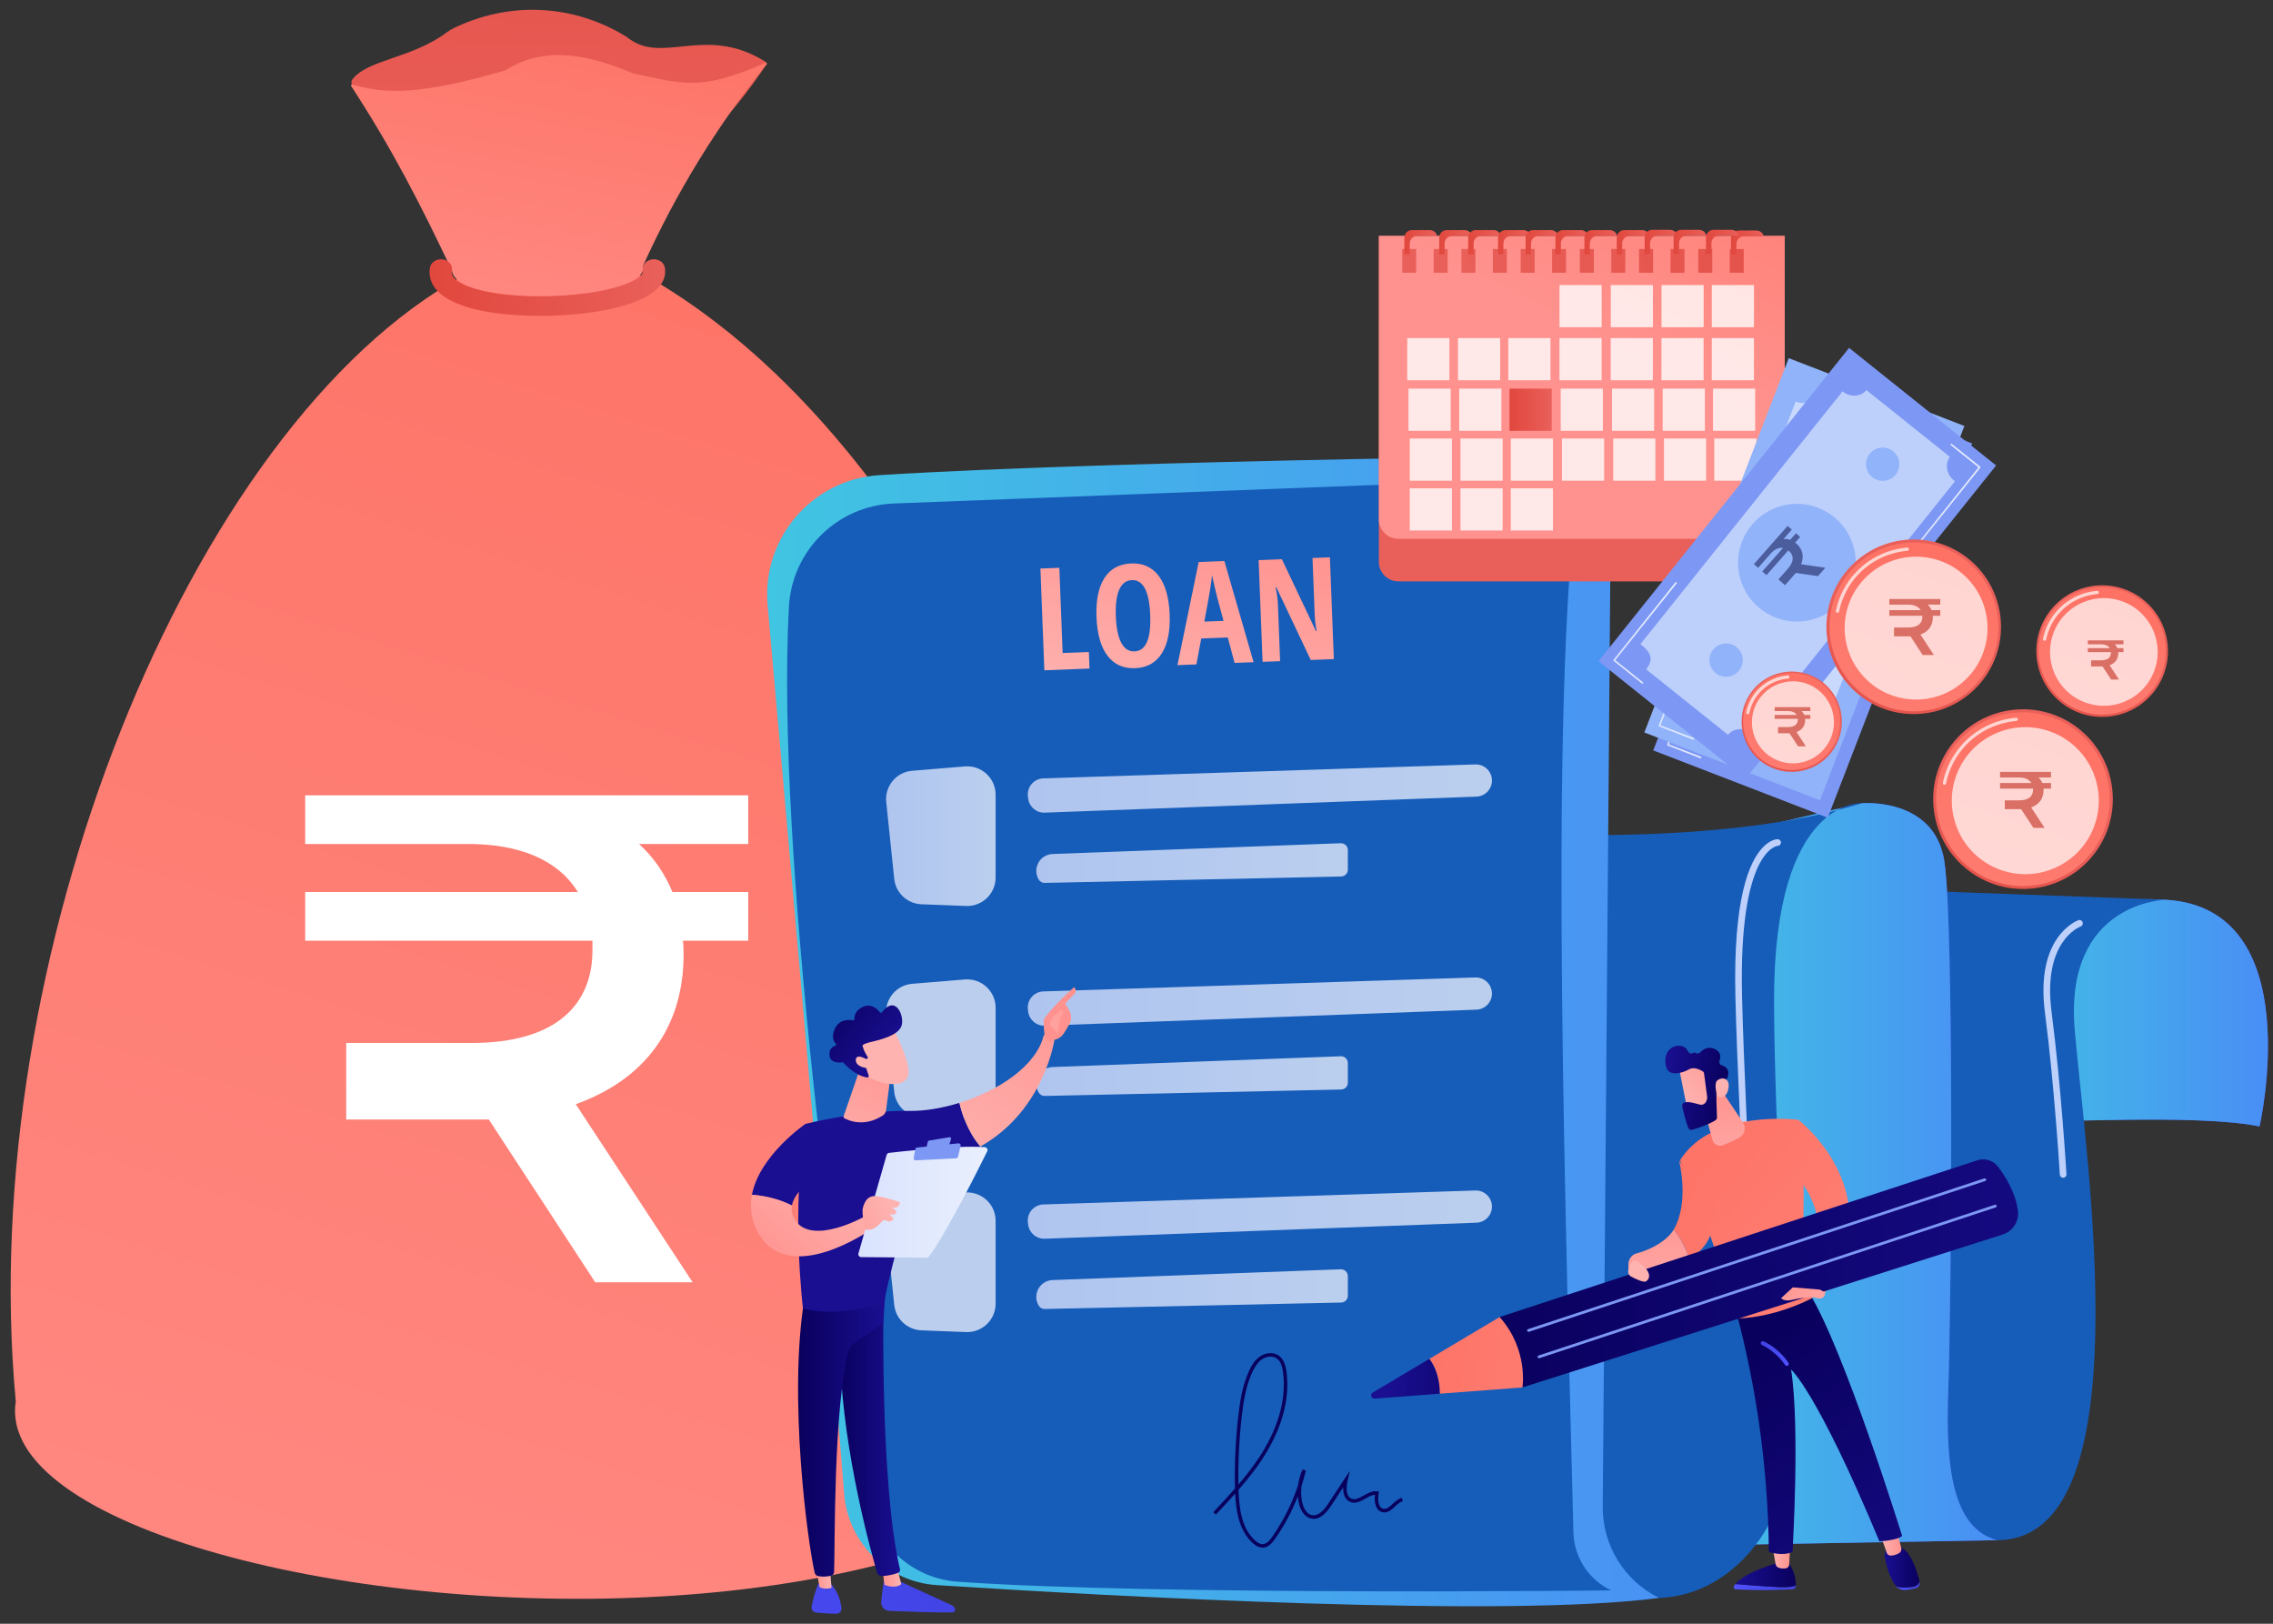 <svg width="196" height="140" viewBox="0 0 196 140" fill="none" xmlns="http://www.w3.org/2000/svg">
<rect x="0" y="0" width="196" height="140" fill="#333333" stroke="none"/>
<g clip-path="url(#clip0_245_4753)">
<path d="M30.384 6.853C31.661 5.135 35.481 5.055 38.493 2.81C38.717 2.643 38.958 2.5 39.211 2.381C44.597 -0.16 50.048 0.688 54.061 3.198C54.074 3.206 54.086 3.215 54.098 3.225C57.094 5.657 60.762 2.087 65.95 5.286C66.065 5.357 66.164 5.44 66.089 5.552C63.062 10.092 58.68 15.135 50.857 19.189C50.741 19.249 50.601 19.245 50.488 19.179L30.493 7.41C30.298 7.295 30.246 7.036 30.382 6.854L30.384 6.853Z" fill="url(#paint0_linear_245_4753)"/>
<path d="M39.891 23.802C16.319 36.711 -2.199 82.796 1.36 120.816C-2.002 142.249 124.663 153.118 102.105 93.257C90.789 68.088 79.08 37.21 55.691 23.755L39.89 23.802H39.891Z" fill="url(#paint1_linear_245_4753)"/>
<path d="M38.972 23.332C36.199 17.485 33.812 12.838 30.273 7.406C30.235 7.337 30.3 7.259 30.375 7.282C33.974 8.394 37.706 7.73 43.56 6.076C43.568 6.074 43.576 6.07 43.583 6.066C46.893 3.933 50.677 4.658 54.619 6.34C54.625 6.342 54.63 6.344 54.636 6.345C58.891 7.194 60.339 7.923 66.01 5.406C66.087 5.372 66.162 5.457 66.118 5.528C61.817 10.863 58.279 16.654 55.468 22.88C55.451 22.904 55.455 22.933 55.459 22.962C55.971 26.002 39.334 26.655 38.974 23.332H38.972Z" fill="url(#paint2_linear_245_4753)"/>
<path d="M46.586 27.235C44.532 27.235 40.842 27.045 38.666 25.805C37.016 24.863 36.962 23.681 37.078 23.061C37.163 22.601 37.656 22.29 38.18 22.364C38.703 22.439 39.058 22.873 38.972 23.332C38.941 23.504 38.865 23.908 39.711 24.389C41.086 25.173 43.974 25.613 47.254 25.541C50.448 25.47 53.396 24.914 54.764 24.125C55.255 23.841 55.479 23.577 55.433 23.337C55.345 22.878 55.697 22.443 56.22 22.365C56.742 22.288 57.238 22.597 57.326 23.056C57.43 23.596 57.372 24.636 55.818 25.534C54.121 26.513 50.938 27.147 47.303 27.227C47.096 27.232 46.856 27.235 46.587 27.235H46.586Z" fill="url(#paint3_linear_245_4753)"/>
<path d="M64.523 68.572H26.315V72.771H40.111C44.969 72.711 48.208 74.27 49.828 76.909H26.315V81.108H51.087V81.948C51.087 86.507 48.088 89.926 40.651 89.926H29.854V96.524H41.13H42.15L51.327 110.559H59.725L49.648 95.204C55.526 93.105 58.945 88.666 58.945 82.308C58.945 81.888 58.945 81.528 58.885 81.108H64.523V76.909H57.985C57.326 75.35 56.426 73.97 55.106 72.771H64.523V68.572Z" fill="white"/>
<path d="M175.563 96.558C176.046 96.931 189.281 95.972 194.841 97.123C194.841 97.123 199.152 78.318 186.776 77.58C174.401 76.841 170.11 84.478 170.11 84.478L175.562 96.558H175.563Z" fill="url(#paint4_linear_245_4753)"/>
<path d="M175.563 96.558C176.046 96.931 189.281 95.972 194.841 97.123C194.841 97.123 199.152 78.318 186.776 77.58C174.401 76.841 170.11 84.478 170.11 84.478L175.562 96.558H175.563Z" fill="url(#paint5_linear_245_4753)"/>
<path d="M162.493 76.693L186.777 77.579C186.777 77.579 177.928 77.7 178.908 88.892C179.888 100.083 184.874 132.763 172.21 132.795C159.547 132.827 159.344 127.044 159.344 127.044L162.493 76.694V76.693Z" fill="#165DB9"/>
<path d="M151.152 71.443L160.539 69.257C160.539 69.257 166.815 68.693 167.664 74.271C168.513 79.85 168.266 112.899 168.001 119.714C167.736 126.53 168.374 131.772 172.21 132.795L144.306 133.278L151.151 71.442L151.152 71.443Z" fill="url(#paint6_linear_245_4753)"/>
<path d="M151.152 71.443L160.539 69.257C160.539 69.257 166.815 68.693 167.664 74.271C168.513 79.85 168.266 112.899 168.001 119.714C167.736 126.53 168.374 131.772 172.21 132.795L144.306 133.278L151.151 71.442L151.152 71.443Z" fill="url(#paint7_linear_245_4753)"/>
<path d="M132.069 71.896C132.069 71.896 149.161 72.835 160.539 69.257C160.539 69.257 152.976 68.739 152.976 86.202C152.976 99.553 154.956 125.038 153.227 129.875C151.499 134.713 145.033 141.216 135.766 135.627C126.499 130.039 132.069 71.896 132.069 71.896Z" fill="#165DB9"/>
<path d="M127.525 45.714C127.525 45.714 146.384 47.77 148.813 44.573C148.813 44.573 146.88 38.82 141.141 39.203C135.403 39.585 127.525 45.713 127.525 45.713V45.714Z" fill="#165DB9"/>
<path d="M66.192 52.187C67.836 70.668 71.291 109.757 72.793 128.799C73.129 133.045 76.531 136.398 80.78 136.67C95.918 137.642 129.985 139.527 143.058 137.773C140.063 136.297 138.177 133.237 138.204 129.898L138.898 44.453C138.923 41.434 141.93 39.264 144.756 40.324C146.537 40.992 147.886 42.413 148.811 44.574C147.577 40.977 145.636 38.346 141.14 39.204C141.14 39.204 97.167 39.643 75.83 40.967C70.032 41.326 65.676 46.401 66.191 52.187H66.192Z" fill="url(#paint8_linear_245_4753)"/>
<path d="M77.069 43.412L136.154 41.138C133.717 59.179 134.746 95.919 135.676 132.128C135.731 134.274 136.99 136.206 138.931 137.124C138.931 137.124 99.521 137.578 82.588 136.377C78.601 136.094 75.349 133.078 74.757 129.124C72.432 113.61 66.87 73.535 68.028 52.318C68.293 47.459 72.207 43.599 77.07 43.412H77.069Z" fill="#165DB9"/>
<path opacity="0.78" d="M76.42 69.152L77.109 75.771C77.236 76.984 78.235 77.92 79.454 77.966L83.307 78.114C84.696 78.167 85.852 77.055 85.852 75.665V68.526C85.852 67.092 84.628 65.965 83.2 66.082L78.657 66.456C77.287 66.568 76.277 67.786 76.42 69.153V69.152Z" fill="url(#paint9_linear_245_4753)"/>
<path opacity="0.78" d="M89.969 67.112C96.382 66.913 121.002 66.112 127.218 65.91C128.002 65.885 128.65 66.514 128.65 67.297C128.65 68.044 128.06 68.658 127.313 68.685L90.088 70.067C89.371 70.094 88.752 69.57 88.66 68.858L88.637 68.678C88.532 67.864 89.149 67.137 89.969 67.111V67.112Z" fill="url(#paint10_linear_245_4753)"/>
<path opacity="0.78" d="M89.567 75.837C89.676 76.019 89.874 76.129 90.087 76.125L115.648 75.57C115.969 75.563 116.225 75.3 116.225 74.979V73.294C116.225 72.96 115.947 72.692 115.613 72.704L90.765 73.633C89.658 73.674 89 74.886 89.567 75.837Z" fill="url(#paint11_linear_245_4753)"/>
<path opacity="0.78" d="M76.42 87.52L77.109 94.139C77.236 95.352 78.235 96.288 79.454 96.334L83.307 96.482C84.696 96.535 85.852 95.423 85.852 94.033V86.894C85.852 85.46 84.628 84.333 83.2 84.451L78.657 84.824C77.287 84.937 76.277 86.154 76.42 87.522V87.52Z" fill="url(#paint12_linear_245_4753)"/>
<path opacity="0.78" d="M89.969 85.481C96.382 85.281 121.002 84.481 127.218 84.278C128.002 84.252 128.65 84.882 128.65 85.666C128.65 86.412 128.06 87.026 127.313 87.053L90.088 88.435C89.371 88.463 88.752 87.938 88.66 87.226L88.637 87.046C88.532 86.232 89.149 85.505 89.969 85.48V85.481Z" fill="url(#paint13_linear_245_4753)"/>
<path opacity="0.78" d="M89.567 94.205C89.676 94.387 89.874 94.497 90.087 94.493L115.648 93.938C115.969 93.931 116.225 93.669 116.225 93.347V91.663C116.225 91.328 115.947 91.06 115.613 91.072L90.765 92.001C89.658 92.042 89 93.254 89.567 94.205Z" fill="url(#paint14_linear_245_4753)"/>
<path opacity="0.78" d="M76.42 105.889L77.109 112.507C77.236 113.72 78.235 114.656 79.454 114.702L83.307 114.851C84.696 114.904 85.852 113.791 85.852 112.401V105.262C85.852 103.829 84.628 102.702 83.2 102.819L78.657 103.192C77.287 103.305 76.277 104.522 76.42 105.89V105.889Z" fill="url(#paint15_linear_245_4753)"/>
<path opacity="0.78" d="M89.969 103.849C96.382 103.649 121.002 102.849 127.218 102.646C128.002 102.621 128.65 103.25 128.65 104.034C128.65 104.781 128.06 105.394 127.313 105.421L90.088 106.804C89.371 106.831 88.752 106.306 88.66 105.594L88.637 105.414C88.532 104.6 89.149 103.874 89.969 103.848V103.849Z" fill="url(#paint16_linear_245_4753)"/>
<path opacity="0.78" d="M89.567 112.573C89.676 112.755 89.874 112.866 90.087 112.862L115.648 112.306C115.969 112.299 116.225 112.037 116.225 111.715V110.03C116.225 109.695 115.947 109.427 115.613 109.439L90.765 110.368C89.658 110.409 89 111.621 89.567 112.572V112.573Z" fill="url(#paint17_linear_245_4753)"/>
<path d="M150.755 110.07C150.599 110.07 150.471 109.945 150.468 109.788C150.468 109.779 150.449 108.873 150.362 105.767C150.358 105.607 150.483 105.475 150.642 105.471C150.797 105.463 150.933 105.591 150.937 105.751C151.024 108.86 151.042 109.768 151.042 109.777C151.045 109.936 150.919 110.067 150.76 110.07H150.754H150.755Z" fill="url(#paint18_linear_245_4753)"/>
<path d="M150.545 102.489C150.39 102.489 150.263 102.366 150.258 102.21C150.196 100.188 150.1 97.954 149.998 95.588C149.86 92.39 149.718 89.085 149.643 85.9C149.444 77.496 150.831 74.269 152.028 73.042C152.679 72.376 153.224 72.356 153.284 72.356C153.443 72.356 153.571 72.486 153.571 72.644C153.571 72.802 153.445 72.928 153.289 72.931C153.224 72.936 149.919 73.298 150.216 85.886C150.291 89.065 150.433 92.367 150.572 95.561C150.674 97.93 150.77 100.166 150.832 102.191C150.837 102.35 150.712 102.482 150.553 102.487C150.55 102.487 150.547 102.487 150.544 102.487L150.545 102.489Z" fill="#BDD0FB"/>
<path d="M177.905 101.547C177.754 101.547 177.627 101.429 177.618 101.277C177.614 101.201 177.155 93.625 176.336 87.319C175.485 80.777 179.065 79.397 179.217 79.341C179.368 79.287 179.532 79.365 179.586 79.514C179.64 79.663 179.564 79.827 179.415 79.882C179.28 79.933 176.117 81.188 176.905 87.245C177.728 93.57 178.186 101.167 178.191 101.243C178.201 101.401 178.08 101.538 177.921 101.547C177.915 101.547 177.909 101.547 177.904 101.547H177.905Z" fill="#BDD0FB"/>
<path d="M108.862 133.436C108.583 133.436 108.302 133.303 108.004 133.029C106.853 131.971 106.578 130.326 106.509 128.778C105.961 129.396 105.398 129.996 104.842 130.588L104.623 130.383C105.248 129.716 105.883 129.041 106.494 128.342C106.443 126.254 106.538 124.143 106.78 122.069C106.927 120.802 107.138 119.463 107.686 118.244C107.859 117.859 108.145 117.306 108.637 116.964C109.143 116.61 109.805 116.57 110.246 116.868C110.745 117.203 110.88 117.844 110.938 118.299C111.286 121.01 110.227 123.496 109.278 125.106C108.569 126.307 107.71 127.407 106.799 128.453C106.845 130.027 107.06 131.755 108.208 132.81C108.456 133.039 108.679 133.147 108.884 133.139C109.224 133.127 109.492 132.806 109.71 132.496C110.669 131.123 111.414 129.633 111.935 128.054C111.995 127.584 112.126 127.123 112.325 126.693L112.607 126.792C112.498 127.242 112.372 127.684 112.229 128.121C112.175 128.573 112.191 129.035 112.28 129.482C112.328 129.724 112.533 130.523 113.136 130.638C113.59 130.724 114.038 130.404 114.547 129.629L116.401 126.811L116.211 127.629C116.119 128.028 115.966 128.98 116.54 129.217C116.87 129.352 117.22 129.155 117.59 128.946C117.957 128.74 118.334 128.527 118.757 128.583L118.912 128.604L118.885 128.758C118.79 129.31 118.836 129.989 119.277 130.087C119.565 130.151 119.806 129.929 120.083 129.673C120.321 129.453 120.568 129.225 120.886 129.148L120.957 129.44C120.714 129.499 120.497 129.699 120.287 129.894C119.977 130.182 119.654 130.479 119.213 130.381C118.616 130.249 118.485 129.547 118.564 128.878C118.294 128.897 118.023 129.05 117.739 129.21C117.322 129.444 116.891 129.687 116.427 129.496C116.008 129.324 115.8 128.878 115.824 128.239L114.8 129.796C114.432 130.356 113.854 131.082 113.081 130.934C112.55 130.833 112.142 130.313 111.987 129.543C111.952 129.367 111.927 129.188 111.913 129.009C111.411 130.299 110.757 131.524 109.957 132.67C109.698 133.042 109.368 133.425 108.896 133.442C108.886 133.442 108.875 133.442 108.865 133.442L108.862 133.436ZM109.552 116.966C109.303 116.966 109.037 117.048 108.808 117.208C108.378 117.508 108.117 118.013 107.959 118.365C107.428 119.547 107.221 120.859 107.078 122.102C106.852 124.053 106.755 126.036 106.788 128.002C107.609 127.042 108.377 126.036 109.019 124.95C109.945 123.382 110.977 120.961 110.64 118.334C110.558 117.704 110.38 117.317 110.078 117.114C109.929 117.014 109.746 116.965 109.553 116.965L109.552 116.966Z" fill="url(#paint19_linear_245_4753)"/>
<path d="M90.054 57.793L89.714 49.02L91.347 48.957L91.631 56.302L93.894 56.214L93.948 57.642L90.055 57.793H90.054Z" fill="url(#paint20_linear_245_4753)"/>
<path d="M100.858 52.97C100.914 54.423 100.686 55.549 100.171 56.351C99.658 57.151 98.894 57.572 97.882 57.611C96.866 57.65 96.071 57.292 95.497 56.535C94.922 55.778 94.607 54.667 94.551 53.204C94.495 51.751 94.724 50.628 95.237 49.832C95.751 49.038 96.521 48.62 97.545 48.58C98.557 48.541 99.347 48.9 99.918 49.657C100.489 50.414 100.801 51.519 100.858 52.971V52.97ZM96.219 53.15C96.258 54.15 96.414 54.907 96.686 55.421C96.958 55.935 97.338 56.182 97.826 56.163C98.81 56.126 99.262 55.082 99.183 53.034C99.104 50.986 98.577 49.981 97.601 50.018C97.104 50.038 96.741 50.313 96.509 50.845C96.276 51.377 96.18 52.145 96.219 53.15Z" fill="url(#paint21_linear_245_4753)"/>
<path d="M106.459 57.158L105.869 54.963L103.583 55.051L103.164 57.286L101.532 57.349L103.363 48.456L105.577 48.37L108.096 57.094L106.458 57.157L106.459 57.158ZM105.507 53.53L104.959 51.508C104.926 51.385 104.851 51.077 104.734 50.582C104.617 50.087 104.545 49.757 104.519 49.59C104.48 49.936 104.429 50.318 104.365 50.735C104.3 51.153 104.129 52.105 103.85 53.595L105.506 53.531L105.507 53.53Z" fill="url(#paint22_linear_245_4753)"/>
<path d="M115.017 56.827L113.025 56.904L110.067 50.655L109.989 50.658C110.108 51.139 110.178 51.656 110.199 52.213L110.384 57.007L108.872 57.065L108.532 48.293L110.536 48.215L113.468 54.399L113.534 54.396C113.442 53.978 113.384 53.48 113.362 52.9L113.177 48.111L114.677 48.053L115.017 56.826V56.827Z" fill="url(#paint23_linear_245_4753)"/>
<path d="M149.643 136.579C150.562 136.658 152.155 136.787 153.412 136.842C154.167 136.875 154.602 136.801 154.852 136.701C154.852 136.729 154.851 136.756 154.85 136.781C154.844 136.913 154.737 137.02 154.603 137.027C152.228 137.159 150.339 137.073 149.668 137.032C149.529 137.024 149.446 136.872 149.517 136.753C149.553 136.694 149.596 136.636 149.642 136.578L149.643 136.579Z" fill="url(#paint24_linear_245_4753)"/>
<path d="M153.412 136.842C152.156 136.787 150.561 136.658 149.643 136.579C150.546 135.471 153.412 134.724 153.412 134.724H154.222C154.778 135.527 154.859 136.291 154.853 136.701C154.603 136.801 154.168 136.875 153.413 136.842H153.412Z" fill="url(#paint25_linear_245_4753)"/>
<path d="M154.358 133.403L154.282 134.902C154.274 135.065 154.152 135.201 153.99 135.225C153.828 135.248 153.611 135.251 153.382 135.175C153.241 135.128 153.136 135.009 153.11 134.863L152.849 133.404H154.359L154.358 133.403Z" fill="url(#paint26_linear_245_4753)"/>
<path d="M164.872 136.831C165.271 136.775 165.451 136.569 165.526 136.348C165.526 136.35 165.526 136.352 165.527 136.354C165.586 136.587 165.465 136.876 165.178 136.944C164.72 137.053 164.398 137.104 164.213 137.096C163.913 137.084 163.639 136.959 163.489 136.761L163.487 136.758C163.787 136.906 164.209 136.924 164.872 136.831Z" fill="url(#paint27_linear_245_4753)"/>
<path d="M162.994 133.393H163.662C164.679 133.372 165.317 135.517 165.527 136.348C165.452 136.569 165.27 136.776 164.873 136.831C164.208 136.924 163.788 136.906 163.488 136.758C162.938 136.035 162.666 134.976 162.535 134.359C162.386 133.656 162.995 133.394 162.995 133.394L162.994 133.393Z" fill="url(#paint28_linear_245_4753)"/>
<path d="M163.575 132.002L163.946 133.476C163.991 133.657 163.905 133.843 163.737 133.929C163.53 134.036 163.238 134.148 162.97 134.116C162.844 134.101 162.738 134.012 162.697 133.892L162.153 132.341L163.575 132.002Z" fill="url(#paint29_linear_245_4753)"/>
<path d="M164.018 132.428C163.557 132.837 162.057 132.891 162.057 132.891C156.654 119.922 154.443 118.08 154.443 118.08C155.222 122.975 154.569 133.812 154.569 133.812C153.677 134.206 152.528 133.812 152.528 133.812C152.456 125.798 151.224 118.808 149.768 113.299C153.421 113.217 155.363 111.967 155.997 111.465C159.041 116.373 164.019 132.428 164.019 132.428H164.018Z" fill="url(#paint30_linear_245_4753)"/>
<path d="M155.068 96.55C155.76 99.999 155.512 106.17 155.35 108.986C155.304 109.777 155.856 110.874 156.303 111.622C156.373 111.74 156.33 111.89 156.207 111.953C155.46 112.337 152.928 113.527 149.993 113.675C149.798 113.685 149.623 113.552 149.572 113.363C147.395 105.235 144.866 100.041 144.866 100.041C147.658 95.584 155.068 96.552 155.068 96.552V96.55Z" fill="url(#paint31_linear_245_4753)"/>
<path d="M154.073 117.772C154.104 117.772 154.135 117.764 154.163 117.747C154.244 117.697 154.27 117.591 154.221 117.51C154.192 117.462 153.494 116.333 152.079 115.65C151.993 115.609 151.89 115.644 151.848 115.731C151.807 115.818 151.843 115.921 151.929 115.963C153.247 116.599 153.92 117.68 153.926 117.691C153.959 117.744 154.015 117.774 154.074 117.774L154.073 117.772Z" fill="url(#paint32_linear_245_4753)"/>
<path d="M159.405 106.446C159.183 108.053 158.527 109.805 157.215 111.665L156.716 111.259C156.716 111.259 157.292 108.923 156.965 106.27C157.774 106.112 158.73 106.275 159.405 106.445V106.446Z" fill="url(#paint33_linear_245_4753)"/>
<path d="M154.296 100.805L155.068 96.55C155.068 96.55 160.227 100.494 159.404 106.446C158.73 106.275 157.773 106.113 156.964 106.271C156.728 104.361 156.024 102.287 154.296 100.805Z" fill="url(#paint34_linear_245_4753)"/>
<path d="M144.786 100.074L147.767 103.745C148.089 106.334 147.014 107.76 145.666 108.543C145.286 107.422 144.763 106.571 144.333 106C145.707 103.612 144.786 100.075 144.786 100.075V100.074Z" fill="url(#paint35_linear_245_4753)"/>
<path d="M144.333 105.999C144.764 106.57 145.286 107.421 145.666 108.542C142.166 111.028 140.417 109.492 140.417 109.492V109.002C140.417 108.566 140.706 108.179 141.126 108.069C142.534 107.7 143.833 106.87 144.333 105.999Z" fill="url(#paint36_linear_245_4753)"/>
<path d="M146.701 94.745L147.662 98.279C147.77 98.677 148.199 98.89 148.582 98.737C148.994 98.572 149.516 98.347 149.967 98.104C150.447 97.845 150.598 97.226 150.293 96.773L148.294 93.793L146.7 94.746L146.701 94.745Z" fill="url(#paint37_linear_245_4753)"/>
<path d="M144.785 92.059C144.776 92.12 145.587 96.092 145.587 96.092L147.845 95.581L147.636 91.702C147.636 91.702 144.931 91.043 144.785 92.059Z" fill="url(#paint38_linear_245_4753)"/>
<path d="M146.941 92.567L147.211 94.6C147.214 94.626 147.214 94.652 147.211 94.678C147.188 94.837 147.07 95.379 146.522 95.224C146.025 95.083 145.569 94.962 145.255 95.059C145.114 95.102 145.029 95.245 145.058 95.39C145.132 95.752 145.313 96.561 145.577 97.241C145.632 97.379 145.783 97.451 145.925 97.41C146.353 97.285 147.249 96.997 147.916 96.596C148.006 96.541 148.06 96.443 148.055 96.337C148.033 95.824 147.973 94.263 148.024 93.826C148.071 93.415 148.575 93.169 148.794 93.081C148.866 93.052 148.922 92.996 148.951 92.924C149.052 92.67 149.192 92.082 148.451 91.841C148.296 91.791 148.214 91.624 148.27 91.469C148.38 91.164 148.426 90.698 147.853 90.441C147.27 90.18 146.835 90.49 146.6 90.744C146.505 90.846 146.353 90.861 146.235 90.787C146.168 90.745 146.082 90.731 145.977 90.796C145.836 90.884 145.65 90.824 145.577 90.675C145.438 90.388 145.154 90.082 144.583 90.179C143.571 90.352 143.457 91.473 143.724 92.131C143.991 92.788 145.077 92.537 145.623 92.207C146.037 91.955 146.574 92.219 146.809 92.36C146.883 92.405 146.932 92.481 146.943 92.567H146.941Z" fill="url(#paint39_linear_245_4753)"/>
<path d="M148.114 94.569C148.114 94.569 147.698 93.403 148.125 93.118C148.553 92.833 149.186 92.981 149.046 93.825C148.873 94.875 148.113 94.569 148.113 94.569H148.114Z" fill="url(#paint40_linear_245_4753)"/>
<path d="M170.493 100.043L129.313 113.557L131.279 119.625L172.696 106.44C173.576 106.16 174.126 105.29 174.005 104.374C173.881 103.434 173.457 102.143 172.305 100.609C171.886 100.052 171.156 99.826 170.493 100.043Z" fill="url(#paint41_linear_245_4753)"/>
<path d="M118.374 120.065L123.257 117.159C123.728 117.776 124.142 118.726 124.166 120.164L118.539 120.59C118.24 120.613 118.115 120.217 118.373 120.064L118.374 120.065Z" fill="url(#paint42_linear_245_4753)"/>
<path d="M129.313 113.557C131.82 116.373 131.279 119.625 131.279 119.625L124.168 120.165C124.143 118.727 123.73 117.777 123.259 117.16L129.314 113.558L129.313 113.557Z" fill="url(#paint43_linear_245_4753)"/>
<path d="M171.219 101.809C171.258 101.779 171.276 101.726 171.259 101.677C171.238 101.613 171.17 101.579 171.108 101.6L131.763 114.599C131.7 114.62 131.666 114.688 131.687 114.75C131.708 114.814 131.776 114.848 131.838 114.827L171.183 101.828C171.196 101.824 171.208 101.817 171.219 101.809Z" fill="#7D97F4"/>
<path d="M172.128 104.083C172.167 104.053 172.185 104 172.168 103.951C172.147 103.888 172.079 103.854 172.017 103.875L132.672 116.874C132.609 116.895 132.575 116.962 132.596 117.025C132.617 117.088 132.685 117.122 132.747 117.101L172.092 104.102C172.105 104.098 172.117 104.091 172.128 104.083Z" fill="#7D97F4"/>
<path d="M156.921 111.188L154.593 110.998L153.584 111.928C153.584 111.928 153.822 112.257 154.569 112.068C155.315 111.879 156.337 111.832 156.337 111.832C156.337 111.832 157.367 112.296 157.379 111.427L156.921 111.188Z" fill="url(#paint44_linear_245_4753)"/>
<path d="M141.963 110.464C141.762 110.621 141.072 110.293 140.65 110.066C140.444 109.955 140.345 109.714 140.415 109.492C140.517 109.172 140.686 108.759 140.894 108.706C141.241 108.62 142.793 109.817 141.963 110.465V110.464Z" fill="url(#paint45_linear_245_4753)"/>
<path d="M76.264 135.994C76.264 135.994 76.077 137.057 75.985 138.107C75.949 138.517 76.265 138.874 76.677 138.891C78.077 138.949 81.07 139.063 82.144 139.015C82.305 139.008 82.411 138.843 82.351 138.693C82.301 138.567 82.204 138.466 82.082 138.409L77.137 136.137L76.264 135.995V135.994Z" fill="url(#paint46_linear_245_4753)"/>
<path d="M76.111 135.371L76.262 136.641C76.262 136.641 77.128 137.044 77.719 136.59L77.361 135.175L76.112 135.371H76.111Z" fill="url(#paint47_linear_245_4753)"/>
<path d="M76.224 111.498C76.159 111.83 75.874 128.046 77.608 135.312C77.636 135.43 77.576 135.553 77.463 135.599C77.197 135.708 76.676 135.865 76.051 135.886C75.858 135.892 75.685 135.767 75.63 135.581C75.135 133.895 72.76 125.448 72.451 117.378C72.105 108.361 72.451 117.071 72.451 117.071L72.654 111.497H76.225L76.224 111.498Z" fill="url(#paint48_linear_245_4753)"/>
<path d="M70.577 136.548C70.577 136.548 70.278 137.084 69.989 138.508C69.937 138.765 70.116 139.011 70.377 139.036C70.84 139.082 71.55 139.141 72.121 139.137C72.383 139.135 72.589 138.906 72.558 138.645C72.495 138.126 72.297 137.273 71.691 136.608L70.578 136.548H70.577Z" fill="url(#paint49_linear_245_4753)"/>
<path d="M70.314 134.914L70.666 136.834C70.666 136.834 71.015 137.094 71.703 136.905L71.535 134.839L70.315 134.914H70.314Z" fill="url(#paint50_linear_245_4753)"/>
<path d="M69.363 111.996C67.946 120.551 69.67 133.142 70.252 135.605C70.288 135.756 70.409 135.871 70.562 135.897C70.822 135.94 71.25 135.975 71.671 135.853C71.817 135.811 71.919 135.68 71.925 135.529C72.003 133.537 71.862 121.307 73.183 116.473C73.25 116.228 73.399 116.015 73.606 115.868L76.17 114.045L76.366 111.099L69.362 111.997L69.363 111.996Z" fill="url(#paint51_linear_245_4753)"/>
<path d="M78.396 95.785C74.148 95.715 69.46 96.9 69.46 96.9C68.194 104.289 69.239 112.812 69.239 112.812C72.528 113.674 76.238 112.284 76.238 112.284C76.785 109.196 79.335 100.503 79.335 100.503C81.411 100.246 83.121 99.647 84.529 98.855C83.455 97.609 82.949 96.025 82.729 95.089C81.226 95.555 79.707 95.805 78.396 95.784V95.785Z" fill="url(#paint52_linear_245_4753)"/>
<path d="M90.946 89.528C90.528 89.023 90 89.262 90 89.262C89.374 91.903 86.097 94.044 82.728 95.091C82.949 96.028 83.455 97.612 84.529 98.857C90.119 95.715 90.946 89.528 90.946 89.528Z" fill="url(#paint53_linear_245_4753)"/>
<path d="M90.844 89.656C90.888 89.795 90.382 90.006 90.084 89.438C90.074 89.166 89.908 88.001 90.071 87.779C90.937 86.598 92.617 85.118 92.617 85.118C92.9 85.398 92.667 85.673 92.667 85.673L91.852 86.522C92.022 86.83 92.231 87.089 92.328 87.462C92.402 87.744 92.357 88.045 92.213 88.301C92.07 88.559 91.875 88.894 91.691 89.156C91.342 89.652 90.844 89.656 90.844 89.656Z" fill="url(#paint54_linear_245_4753)"/>
<path d="M91.496 87.072L90.753 87.702L90.519 88.328L91.181 89.062C91.181 89.062 91.403 87.819 91.569 87.55C91.734 87.28 91.649 87.15 91.495 87.072H91.496Z" fill="url(#paint55_linear_245_4753)"/>
<path d="M71.09 101.014L69.46 96.9C69.46 96.9 65.493 99.597 64.84 103.015C65.59 103.07 66.954 103.265 68.289 103.94C68.582 102.325 71.09 101.014 71.09 101.014Z" fill="url(#paint56_linear_245_4753)"/>
<path d="M74.558 104.885C74.558 104.885 70.103 107.402 68.6 105.253C68.287 104.807 68.213 104.363 68.289 103.94C66.954 103.265 65.59 103.07 64.84 103.015C64.643 104.046 64.747 105.142 65.352 106.249C67.986 111.066 75.147 105.983 75.147 105.983L74.557 104.885H74.558Z" fill="url(#paint57_linear_245_4753)"/>
<path d="M74.023 108.071L76.454 99.579C76.482 99.483 76.564 99.412 76.663 99.401C77.104 99.35 78.38 99.206 79.855 99.081C81.63 98.931 83.692 98.809 84.924 98.913C85.099 98.928 85.205 99.113 85.127 99.27C84.426 100.688 81.544 106.453 80.101 108.342C80.053 108.405 79.979 108.441 79.901 108.44L74.259 108.388C74.095 108.386 73.978 108.229 74.023 108.071Z" fill="url(#paint58_linear_245_4753)"/>
<path d="M80.107 98.344L81.87 98.051C81.964 98.035 82.041 98.125 82.011 98.215L81.837 98.744C81.822 98.79 81.782 98.823 81.734 98.83L80.037 99.056C79.949 99.068 79.877 98.988 79.897 98.902L80.005 98.44C80.017 98.39 80.057 98.353 80.107 98.344Z" fill="#7D97F4"/>
<path d="M78.787 99.837L78.932 99.08C78.947 99.004 79.009 98.947 79.086 98.939L82.646 98.578C82.766 98.566 82.863 98.676 82.835 98.793L82.608 99.736C82.59 99.811 82.524 99.866 82.447 99.87L78.968 100.045C78.855 100.051 78.766 99.949 78.787 99.838L78.787 99.837Z" fill="#7D97F4"/>
<path d="M74.611 106.019C74.611 106.019 74.272 104.626 74.408 104.132C74.545 103.637 74.81 103.003 75.692 103.144C76.573 103.285 77.614 103.657 77.614 103.657C77.614 103.657 77.561 104.3 76.892 104.093L77.307 104.414C77.307 104.414 77.248 104.93 76.681 104.654L77.068 105.081C77.068 105.081 76.825 105.504 76.408 105.233C75.992 104.962 75.792 106.187 74.609 106.019H74.611Z" fill="url(#paint59_linear_245_4753)"/>
<path d="M74.093 92.336L72.742 96.245C72.72 96.31 72.746 96.381 72.806 96.414C73.174 96.618 74.501 97.207 76.102 96.193C76.268 96.087 76.382 95.915 76.407 95.72L76.845 92.336H74.093Z" fill="url(#paint60_linear_245_4753)"/>
<path d="M77.035 88.716C77.035 88.716 78.519 91.51 78.329 92.639C78.139 93.768 76.299 93.687 74.692 92.77L73.57 89.753L77.035 88.716Z" fill="url(#paint61_linear_245_4753)"/>
<path d="M74.764 91.288C74.829 91.259 74.853 91.179 74.814 91.12C74.695 90.939 74.473 90.568 74.401 90.243C74.401 90.243 74.133 90.072 75.079 89.846C76.025 89.62 77.436 89.268 77.733 88.463C78.022 87.678 77.263 85.703 76.05 87.276C76.004 87.336 75.914 87.337 75.868 87.277C75.67 87.019 75.147 86.483 74.422 86.808C73.743 87.112 73.667 87.61 73.676 87.86C73.679 87.934 73.613 87.991 73.54 87.977C73.197 87.912 72.374 87.855 71.989 88.7C71.673 89.395 71.878 89.789 72.065 89.982C72.126 90.044 72.099 90.147 72.016 90.172C71.791 90.241 71.5 90.432 71.529 90.961C71.569 91.692 72.386 91.627 72.618 91.594C72.656 91.589 72.694 91.602 72.72 91.63C72.919 91.85 73.817 92.787 74.79 92.9C74.874 92.91 74.939 92.827 74.912 92.747L74.492 91.523C74.472 91.466 74.5 91.404 74.554 91.38L74.762 91.288H74.764Z" fill="url(#paint62_linear_245_4753)"/>
<path d="M74.933 91.462C74.933 91.462 73.876 90.737 73.799 91.347C73.722 91.958 74.751 92.232 75.26 92.004L74.933 91.462Z" fill="url(#paint63_linear_245_4753)"/>
<path d="M118.899 20.405H153.898V48.45C153.898 49.376 153.146 50.127 152.22 50.127H120.577C119.651 50.127 118.899 49.376 118.899 48.45V20.405Z" fill="url(#paint64_linear_245_4753)"/>
<path d="M118.899 20.326H153.898V44.776C153.898 45.702 153.146 46.454 152.22 46.454H120.577C119.651 46.454 118.899 45.702 118.899 44.776V20.326Z" fill="url(#paint65_linear_245_4753)"/>
<path d="M122.118 21.468H120.913V23.516H122.118V21.468Z" fill="url(#paint66_linear_245_4753)"/>
<path d="M124.83 21.468H123.625V23.516H124.83V21.468Z" fill="url(#paint67_linear_245_4753)"/>
<path d="M127.224 21.468H126.019V23.516H127.224V21.468Z" fill="url(#paint68_linear_245_4753)"/>
<path d="M129.936 21.468H128.731V23.516H129.936V21.468Z" fill="url(#paint69_linear_245_4753)"/>
<path d="M132.331 21.468H131.126V23.516H132.331V21.468Z" fill="url(#paint70_linear_245_4753)"/>
<path d="M135.041 21.468H133.836V23.516H135.041V21.468Z" fill="url(#paint71_linear_245_4753)"/>
<path d="M137.437 21.468H136.231V23.516H137.437V21.468Z" fill="url(#paint72_linear_245_4753)"/>
<path d="M140.147 21.468H138.942V23.516H140.147V21.468Z" fill="url(#paint73_linear_245_4753)"/>
<path d="M142.543 21.468H141.338V23.516H142.543V21.468Z" fill="url(#paint74_linear_245_4753)"/>
<path d="M145.254 21.468H144.048V23.516H145.254V21.468Z" fill="url(#paint75_linear_245_4753)"/>
<path d="M147.649 21.468H146.443V23.516H147.649V21.468Z" fill="url(#paint76_linear_245_4753)"/>
<path d="M150.36 21.468H149.155V23.516H150.36V21.468Z" fill="url(#paint77_linear_245_4753)"/>
<g opacity="0.79">
<path d="M138.111 24.577H134.474V28.214H138.111V24.577Z" fill="white"/>
<path d="M142.532 24.577H138.895V28.214H142.532V24.577Z" fill="white"/>
<path d="M146.907 24.577H143.271V28.214H146.907V24.577Z" fill="white"/>
<path d="M151.245 24.577H147.608V28.214H151.245V24.577Z" fill="white"/>
</g>
<g opacity="0.79">
<path d="M124.982 29.15H121.346V32.786H124.982V29.15Z" fill="white"/>
<path d="M129.358 29.15H125.721V32.786H129.358V29.15Z" fill="white"/>
<path d="M133.696 29.15H130.059V32.786H133.696V29.15Z" fill="white"/>
<path d="M138.107 29.15H134.471V32.786H138.107V29.15Z" fill="white"/>
<path d="M142.527 29.15H138.891V32.786H142.527V29.15Z" fill="white"/>
<path d="M146.902 29.15H143.266V32.786H146.902V29.15Z" fill="white"/>
<path d="M151.242 29.15H147.605V32.786H151.242V29.15Z" fill="white"/>
</g>
<path opacity="0.79" d="M125.091 33.507H121.454V37.144H125.091V33.507Z" fill="white"/>
<path opacity="0.79" d="M129.466 33.507H125.829V37.144H129.466V33.507Z" fill="white"/>
<path d="M133.804 33.507H130.167V37.144H133.804V33.507Z" fill="url(#paint78_linear_245_4753)"/>
<path opacity="0.79" d="M138.216 33.507H134.579V37.144H138.216V33.507Z" fill="white"/>
<path opacity="0.79" d="M142.635 33.507H138.998V37.144H142.635V33.507Z" fill="white"/>
<path opacity="0.79" d="M147.01 33.507H143.373V37.144H147.01V33.507Z" fill="white"/>
<path opacity="0.79" d="M151.349 33.507H147.713V37.144H151.349V33.507Z" fill="white"/>
<g opacity="0.79">
<path d="M125.199 37.81H121.562V41.447H125.199V37.81Z" fill="white"/>
<path d="M129.573 37.81H125.936V41.447H129.573V37.81Z" fill="white"/>
<path d="M133.912 37.81H130.275V41.447H133.912V37.81Z" fill="white"/>
<path d="M138.324 37.81H134.687V41.447H138.324V37.81Z" fill="white"/>
<path d="M142.743 37.81H139.106V41.447H142.743V37.81Z" fill="white"/>
<path d="M147.119 37.81H143.482V41.447H147.119V37.81Z" fill="white"/>
<path d="M151.458 37.81H147.821V41.447H151.458V37.81Z" fill="white"/>
</g>
<g opacity="0.79">
<path d="M125.199 42.104H121.562V45.74H125.199V42.104Z" fill="white"/>
<path d="M129.573 42.104H125.936V45.74H129.573V42.104Z" fill="white"/>
<path d="M133.912 42.104H130.275V45.74H133.912V42.104Z" fill="white"/>
</g>
<path d="M123.292 19.839H121.745C121.388 19.839 121.097 20.13 121.097 20.486V21.926H121.565V20.99C121.565 20.633 121.856 20.342 122.212 20.342H123.76C123.818 20.342 123.874 20.35 123.928 20.365C123.871 20.066 123.607 19.839 123.292 19.839Z" fill="url(#paint79_linear_245_4753)"/>
<path d="M126.299 19.839H124.751C124.395 19.839 124.104 20.13 124.104 20.486V21.926H124.571V20.99C124.571 20.633 124.862 20.342 125.219 20.342H126.766C126.824 20.342 126.88 20.35 126.934 20.365C126.877 20.066 126.613 19.839 126.299 19.839Z" fill="url(#paint80_linear_245_4753)"/>
<path d="M128.796 19.839H127.249C126.892 19.839 126.601 20.13 126.601 20.486V21.926H127.069V20.99C127.069 20.633 127.36 20.342 127.716 20.342H129.264C129.322 20.342 129.378 20.35 129.432 20.365C129.375 20.066 129.111 19.839 128.796 19.839Z" fill="url(#paint81_linear_245_4753)"/>
<path d="M131.369 19.839H129.822C129.466 19.839 129.174 20.13 129.174 20.486V21.926H129.642V20.99C129.642 20.633 129.933 20.342 130.289 20.342H131.837C131.895 20.342 131.951 20.35 132.005 20.365C131.948 20.066 131.684 19.839 131.369 19.839Z" fill="url(#paint82_linear_245_4753)"/>
<path d="M133.749 19.839H132.201C131.845 19.839 131.554 20.13 131.554 20.486V21.926H132.021V20.99C132.021 20.633 132.312 20.342 132.669 20.342H134.216C134.274 20.342 134.33 20.35 134.385 20.365C134.327 20.066 134.063 19.839 133.749 19.839Z" fill="url(#paint83_linear_245_4753)"/>
<path d="M136.323 19.839H134.775C134.419 19.839 134.127 20.13 134.127 20.486V21.926H134.595V20.99C134.595 20.633 134.886 20.342 135.243 20.342H136.79C136.848 20.342 136.904 20.35 136.958 20.365C136.901 20.066 136.637 19.839 136.323 19.839Z" fill="url(#paint84_linear_245_4753)"/>
<path d="M138.82 19.839H137.273C136.916 19.839 136.625 20.13 136.625 20.486V21.926H137.092V20.99C137.092 20.633 137.384 20.342 137.74 20.342H139.288C139.346 20.342 139.402 20.35 139.456 20.365C139.399 20.066 139.134 19.839 138.82 19.839Z" fill="url(#paint85_linear_245_4753)"/>
<path d="M141.61 19.839H140.062C139.706 19.839 139.415 20.13 139.415 20.486V21.926H139.882V20.99C139.882 20.633 140.173 20.342 140.53 20.342H142.077C142.135 20.342 142.191 20.35 142.245 20.365C142.188 20.066 141.924 19.839 141.61 19.839Z" fill="url(#paint86_linear_245_4753)"/>
<path d="M144.015 19.816H142.468C142.112 19.816 141.82 20.107 141.82 20.463V21.903H142.288V20.967C142.288 20.61 142.579 20.319 142.935 20.319H144.483C144.541 20.319 144.597 20.327 144.651 20.342C144.594 20.043 144.33 19.816 144.015 19.816Z" fill="url(#paint87_linear_245_4753)"/>
<path d="M146.513 19.816H144.965C144.609 19.816 144.317 20.107 144.317 20.463V21.903H144.785V20.967C144.785 20.61 145.076 20.319 145.432 20.319H146.98C147.038 20.319 147.094 20.327 147.148 20.342C147.091 20.043 146.827 19.816 146.513 19.816Z" fill="url(#paint88_linear_245_4753)"/>
<path d="M151.46 19.874H149.913C149.556 19.874 149.265 20.165 149.265 20.521V21.961H149.733V21.025C149.733 20.669 150.024 20.377 150.38 20.377H151.928C151.986 20.377 152.042 20.385 152.096 20.4C152.039 20.101 151.775 19.874 151.46 19.874Z" fill="url(#paint89_linear_245_4753)"/>
<path d="M149.303 19.816H147.755C147.399 19.816 147.107 20.107 147.107 20.463V21.903H147.575V20.967C147.575 20.61 147.866 20.319 148.223 20.319H149.77C149.828 20.319 149.884 20.327 149.938 20.342C149.881 20.043 149.617 19.816 149.303 19.816Z" fill="url(#paint90_linear_245_4753)"/>
<path d="M155.011 32.429L142.558 64.701L157.606 70.508L170.058 38.236L155.011 32.429Z" fill="#7D97F4"/>
<path opacity="0.5" d="M157.491 35.433L166.101 38.755C165.834 39.448 166.242 40.275 167.01 40.571C167.034 40.58 167.093 40.602 167.093 40.601L157.042 66.651C157.042 66.651 156.985 66.626 156.96 66.617C156.192 66.321 155.348 66.641 155.076 67.346C155.072 67.356 155.062 67.367 155.062 67.367L146.646 64.119C147.104 62.931 146.358 62.516 145.591 62.221C145.567 62.212 145.558 62.221 145.558 62.221L155.609 36.171C155.609 36.171 155.613 36.175 155.637 36.184C156.404 36.48 157.222 36.127 157.489 35.433H157.491Z" fill="white"/>
<path d="M161.124 52.871C161.922 50.185 160.391 47.36 157.704 46.562C155.018 45.765 152.193 47.296 151.396 49.982C150.598 52.669 152.129 55.493 154.815 56.291C157.502 57.088 160.326 55.557 161.124 52.871Z" fill="url(#paint91_linear_245_4753)"/>
<path d="M159.278 53.145L158.778 52.952C158.555 53.466 158.233 53.934 157.931 54.24C157.823 54.349 157.651 54.359 157.527 54.268L157.11 53.96C156.957 53.847 156.94 53.628 157.072 53.491C157.364 53.186 157.659 52.783 157.846 52.3C158.04 51.797 158.014 51.357 157.665 51.222C157.349 51.1 157.05 51.318 156.594 51.943C155.937 52.835 155.226 53.383 154.348 53.044C153.557 52.739 153.175 51.926 153.4 50.858L152.9 50.665C152.739 50.603 152.659 50.422 152.721 50.261L152.834 49.966C152.896 49.805 153.077 49.725 153.238 49.787L153.688 49.96C153.893 49.485 154.111 49.166 154.317 48.924C154.422 48.801 154.607 48.782 154.738 48.878L155.124 49.162C155.273 49.271 155.295 49.484 155.172 49.621C154.976 49.84 154.735 50.165 154.553 50.636C154.322 51.233 154.503 51.498 154.726 51.584C154.998 51.689 155.323 51.404 155.862 50.72C156.622 49.741 157.259 49.458 158.085 49.777C158.843 50.069 159.308 50.895 159.057 52.051L159.618 52.268C159.779 52.33 159.859 52.511 159.797 52.672L159.684 52.966C159.622 53.127 159.44 53.208 159.279 53.145H159.278Z" fill="white"/>
<path d="M146.642 65.379C146.634 65.379 146.625 65.378 146.617 65.374L143.795 64.284C143.759 64.27 143.742 64.231 143.755 64.195L146.83 56.227C146.844 56.191 146.884 56.173 146.919 56.188C146.955 56.202 146.972 56.242 146.958 56.277L143.908 64.181L146.665 65.246C146.701 65.26 146.718 65.3 146.705 65.335C146.694 65.362 146.668 65.379 146.641 65.379H146.642Z" fill="url(#paint92_linear_245_4753)"/>
<path d="M165.814 46.787C165.806 46.787 165.797 46.786 165.789 46.782C165.753 46.768 165.736 46.728 165.75 46.693L168.761 38.888L165.807 37.747C165.771 37.733 165.754 37.693 165.768 37.658C165.782 37.622 165.822 37.605 165.857 37.619L168.876 38.784C168.893 38.791 168.907 38.804 168.914 38.82C168.921 38.837 168.922 38.856 168.915 38.873L165.878 46.743C165.867 46.77 165.841 46.787 165.814 46.787Z" fill="white"/>
<path d="M154.243 30.883L141.791 63.155L156.937 69L169.39 36.728L154.243 30.883Z" fill="#91B3FA"/>
<path opacity="0.5" d="M156.753 33.897L165.362 37.219C165.095 37.911 165.54 38.748 166.307 39.044C166.331 39.053 166.327 39.046 166.427 39.083L156.376 65.132C156.278 65.093 156.284 65.094 156.26 65.084C155.493 64.788 154.63 65.105 154.357 65.81C154.353 65.82 154.324 65.829 154.324 65.829L145.908 62.582C146.367 61.394 145.608 60.969 144.84 60.673C144.816 60.664 144.794 60.662 144.793 60.664L154.844 34.614C154.844 34.614 154.861 34.628 154.886 34.637C155.654 34.934 156.485 34.59 156.752 33.897H156.753Z" fill="white"/>
<path d="M158.673 53.891C160.876 52.159 161.259 48.969 159.527 46.766C157.796 44.562 154.606 44.18 152.403 45.911C150.199 47.643 149.817 50.833 151.548 53.036C153.28 55.239 156.469 55.622 158.673 53.891Z" fill="url(#paint93_linear_245_4753)"/>
<path d="M158.544 51.601L158.043 51.408C157.821 51.921 157.499 52.39 157.196 52.695C157.088 52.804 156.916 52.814 156.793 52.723L156.376 52.416C156.223 52.303 156.206 52.084 156.338 51.946C156.63 51.641 156.924 51.239 157.111 50.755C157.306 50.253 157.28 49.812 156.93 49.677C156.615 49.556 156.316 49.773 155.859 50.399C155.203 51.291 154.492 51.838 153.614 51.5C152.821 51.195 152.441 50.382 152.666 49.314L152.166 49.121C152.004 49.059 151.924 48.877 151.986 48.716L152.099 48.422C152.162 48.261 152.343 48.181 152.504 48.243L152.953 48.416C153.158 47.94 153.377 47.621 153.583 47.38C153.688 47.257 153.872 47.238 154.003 47.334L154.39 47.617C154.539 47.726 154.561 47.939 154.438 48.077C154.242 48.296 154 48.62 153.818 49.092C153.588 49.688 153.769 49.953 153.991 50.039C154.264 50.145 154.589 49.859 155.127 49.176C155.887 48.197 156.525 47.913 157.351 48.233C158.108 48.525 158.574 49.351 158.323 50.507L158.883 50.723C159.044 50.785 159.124 50.966 159.062 51.128L158.949 51.422C158.887 51.583 158.706 51.663 158.545 51.601H158.544Z" fill="white"/>
<path d="M146.011 63.77C146.003 63.77 145.994 63.769 145.986 63.765L143.066 62.638C143.03 62.624 143.013 62.584 143.026 62.549L146.063 54.679C146.077 54.643 146.117 54.626 146.152 54.639C146.188 54.653 146.205 54.693 146.192 54.728L143.18 62.534L146.036 63.636C146.072 63.65 146.089 63.69 146.076 63.725C146.065 63.752 146.039 63.769 146.012 63.769L146.011 63.77Z" fill="url(#paint94_linear_245_4753)"/>
<path d="M165.046 45.241C165.038 45.241 165.029 45.24 165.021 45.236C164.985 45.222 164.968 45.182 164.982 45.147L167.994 37.341L165.139 36.239C165.103 36.225 165.086 36.185 165.099 36.15C165.113 36.114 165.153 36.097 165.188 36.11L168.109 37.237C168.126 37.244 168.14 37.257 168.147 37.273C168.154 37.29 168.155 37.309 168.148 37.326L165.111 45.196C165.1 45.223 165.074 45.24 165.046 45.24V45.241Z" fill="white"/>
<path d="M159.444 29.994L137.84 57.009L150.519 67.148L172.123 40.134L159.444 29.994Z" fill="#7D97F4"/>
<path d="M160.939 33.633L168.146 39.397C167.683 39.977 167.844 40.909 168.486 41.423C168.506 41.439 168.494 41.432 168.577 41.497L151.139 63.304C151.057 63.236 151.069 63.245 151.049 63.227C150.407 62.714 149.496 62.752 149.024 63.342C149.017 63.351 148.995 63.346 148.995 63.346L141.95 57.712C142.745 56.718 142.139 56.084 141.497 55.571C141.477 55.555 141.445 55.548 141.444 55.549L158.881 33.742C158.881 33.742 158.904 33.759 158.925 33.775C159.568 34.289 160.475 34.211 160.939 33.631V33.633Z" fill="#BDD0FB"/>
<path d="M156.241 53.422C158.95 52.708 160.568 49.932 159.853 47.222C159.139 44.512 156.363 42.895 153.653 43.609C150.944 44.324 149.326 47.099 150.041 49.809C150.755 52.519 153.531 54.136 156.241 53.422Z" fill="#91B3FA"/>
<path d="M141.632 58.953C141.617 58.953 141.602 58.948 141.589 58.938L139.144 56.983C139.114 56.959 139.109 56.916 139.133 56.886L144.468 50.216C144.492 50.186 144.535 50.181 144.565 50.205C144.595 50.229 144.6 50.272 144.576 50.302L139.285 56.919L141.675 58.831C141.705 58.855 141.71 58.898 141.686 58.928C141.672 58.945 141.652 58.954 141.632 58.954V58.953Z" fill="url(#paint95_linear_245_4753)"/>
<path d="M165.434 46.942C165.419 46.942 165.404 46.937 165.391 46.927C165.361 46.903 165.356 46.86 165.38 46.83L170.605 40.296L168.215 38.384C168.185 38.36 168.18 38.317 168.204 38.287C168.228 38.257 168.271 38.253 168.301 38.276L170.745 40.231C170.759 40.242 170.768 40.259 170.77 40.277C170.772 40.295 170.767 40.313 170.755 40.328L165.487 46.916C165.473 46.933 165.453 46.942 165.433 46.942H165.434Z" fill="url(#paint96_linear_245_4753)"/>
<path d="M149.739 55.792C150.358 56.288 150.459 57.193 149.964 57.812C149.468 58.432 148.564 58.533 147.944 58.037C147.324 57.542 147.223 56.637 147.719 56.017C148.214 55.398 149.119 55.297 149.739 55.792Z" fill="#91B3FA"/>
<path d="M163.243 38.904C163.863 39.399 163.964 40.304 163.468 40.923C162.973 41.543 162.068 41.644 161.448 41.149C160.829 40.653 160.728 39.748 161.223 39.129C161.719 38.509 162.624 38.408 163.243 38.904Z" fill="#91B3FA"/>
<path d="M158.344 64.208C159.439 62.086 158.606 59.478 156.484 58.383C154.361 57.288 151.753 58.121 150.658 60.243C149.563 62.365 150.396 64.974 152.518 66.069C154.641 67.164 157.249 66.331 158.344 64.208Z" fill="url(#paint97_linear_245_4753)"/>
<path d="M156.512 65.862C158.533 64.746 159.266 62.203 158.149 60.182C157.033 58.161 154.49 57.428 152.469 58.544C150.448 59.661 149.715 62.204 150.832 64.225C151.948 66.246 154.491 66.979 156.512 65.862Z" fill="url(#paint98_linear_245_4753)"/>
<path opacity="0.7" d="M150.748 61.578C150.728 61.584 150.706 61.585 150.683 61.58C150.607 61.564 150.559 61.491 150.574 61.415C150.879 59.926 151.979 58.755 153.444 58.357C153.679 58.294 153.918 58.251 154.157 58.231C154.234 58.224 154.301 58.281 154.308 58.358C154.315 58.435 154.258 58.503 154.181 58.509C153.959 58.528 153.736 58.568 153.517 58.626C152.154 58.995 151.131 60.085 150.847 61.47C150.836 61.523 150.796 61.563 150.747 61.577L150.748 61.578Z" fill="white"/>
<path opacity="0.7" d="M157.106 64.781C158.488 63.4 158.488 61.16 157.106 59.778C155.725 58.397 153.485 58.397 152.103 59.778C150.722 61.16 150.722 63.4 152.103 64.781C153.485 66.163 155.725 66.163 157.106 64.781Z" fill="white"/>
<path d="M172.53 54.527C172.799 50.378 169.653 46.797 165.504 46.529C161.356 46.261 157.775 49.407 157.507 53.555C157.238 57.704 160.384 61.284 164.533 61.553C168.681 61.821 172.262 58.675 172.53 54.527Z" fill="url(#paint99_linear_245_4753)"/>
<path d="M172.023 56.091C173.149 52.233 170.935 48.192 167.077 47.066C163.219 45.939 159.178 48.153 158.052 52.011C156.925 55.869 159.139 59.91 162.997 61.036C166.855 62.163 170.896 59.949 172.023 56.091Z" fill="url(#paint100_linear_245_4753)"/>
<path opacity="0.7" d="M158.482 52.833C158.462 52.839 158.44 52.84 158.417 52.835C158.341 52.819 158.293 52.746 158.308 52.67C158.832 50.117 160.719 48.108 163.232 47.427C163.633 47.318 164.045 47.246 164.455 47.211C164.532 47.204 164.599 47.261 164.606 47.338C164.612 47.415 164.556 47.483 164.479 47.489C164.086 47.522 163.69 47.592 163.306 47.696C160.895 48.35 159.086 50.278 158.582 52.726C158.571 52.779 158.531 52.819 158.482 52.833Z" fill="white"/>
<path opacity="0.7" d="M169.579 58.512C171.984 56.106 171.984 52.207 169.579 49.801C167.173 47.396 163.274 47.396 160.868 49.801C158.463 52.207 158.463 56.106 160.868 58.512C163.274 60.917 167.173 60.917 169.579 58.512Z" fill="white"/>
<path d="M167.308 51.65H162.917V52.132H164.502C165.061 52.125 165.433 52.305 165.619 52.608H162.917V53.091H165.764V53.187C165.764 53.711 165.419 54.104 164.564 54.104H163.323V54.862H164.62H164.737L165.792 56.476H166.757L165.599 54.711C166.274 54.469 166.667 53.959 166.667 53.228C166.667 53.18 166.667 53.139 166.66 53.091H167.308V52.608H166.557C166.481 52.429 166.378 52.27 166.226 52.132H167.308V51.65Z" fill="#D96F65"/>
<path d="M154.145 45.345L151.241 48.64L151.603 48.959L152.652 47.769C153.016 47.346 153.397 47.185 153.747 47.246L151.96 49.273L152.322 49.593L154.205 47.457L154.277 47.52C154.67 47.867 154.737 48.385 154.172 49.027L153.351 49.958L153.92 50.459L154.777 49.487L154.855 49.399L156.762 49.675L157.401 48.951L155.311 48.652C155.577 47.986 155.454 47.354 154.906 46.87C154.869 46.838 154.838 46.811 154.798 46.784L155.226 46.298L154.864 45.979L154.367 46.543C154.183 46.481 153.995 46.454 153.792 46.476L154.507 45.664L154.145 45.345Z" fill="#4B5D9D"/>
<path d="M156.107 60.971H153.032V61.309H154.142C154.533 61.304 154.794 61.43 154.924 61.642H153.032V61.98H155.026V62.047C155.026 62.414 154.784 62.689 154.186 62.689H153.317V63.22H154.224H154.307L155.045 64.35H155.721L154.91 63.114C155.383 62.945 155.658 62.588 155.658 62.076C155.658 62.043 155.658 62.014 155.653 61.98H156.107V61.642H155.581C155.528 61.517 155.455 61.406 155.349 61.309H156.107V60.971Z" fill="#D96F65"/>
<path d="M175.407 76.588C179.652 76.055 182.661 72.183 182.128 67.938C181.596 63.694 177.723 60.684 173.479 61.217C169.234 61.749 166.225 65.622 166.758 69.866C167.29 74.111 171.163 77.12 175.407 76.588Z" fill="url(#paint101_linear_245_4753)"/>
<path d="M181.692 70.763C182.716 66.757 180.299 62.679 176.293 61.655C172.286 60.63 168.208 63.048 167.184 67.054C166.16 71.061 168.577 75.139 172.584 76.163C176.59 77.187 180.668 74.769 181.692 70.763Z" fill="url(#paint102_linear_245_4753)"/>
<path opacity="0.7" d="M167.703 67.661C167.683 67.667 167.661 67.668 167.638 67.663C167.562 67.647 167.514 67.574 167.529 67.498C168.068 64.872 170.008 62.806 172.593 62.105C173.005 61.993 173.428 61.918 173.85 61.883C173.927 61.876 173.994 61.933 174.001 62.01C174.007 62.087 173.951 62.155 173.874 62.161C173.468 62.196 173.062 62.267 172.666 62.376C170.183 63.049 168.32 65.033 167.802 67.555C167.791 67.608 167.751 67.648 167.702 67.662L167.703 67.661Z" fill="white"/>
<path opacity="0.7" d="M177.04 74.9C180.279 73.575 181.831 69.874 180.506 66.635C179.181 63.396 175.48 61.844 172.241 63.169C169.002 64.495 167.45 68.195 168.775 71.434C170.1 74.674 173.801 76.225 177.04 74.9Z" fill="white"/>
<path d="M176.856 66.552H172.464V67.035H174.05C174.608 67.028 174.98 67.207 175.167 67.511H172.464V67.993H175.311V68.09C175.311 68.614 174.967 69.007 174.112 69.007H172.871V69.765H174.167H174.284L175.339 71.379H176.304L175.146 69.614C175.822 69.372 176.215 68.862 176.215 68.131C176.215 68.083 176.215 68.042 176.208 67.993H176.856V67.511H176.104C176.028 67.332 175.925 67.173 175.773 67.035H176.856V66.552Z" fill="#D96F65"/>
<path d="M182.623 61.65C185.667 60.901 187.526 57.826 186.777 54.783C186.028 51.74 182.954 49.88 179.91 50.63C176.867 51.379 175.008 54.453 175.757 57.496C176.506 60.539 179.58 62.399 182.623 61.65Z" fill="url(#paint103_linear_245_4753)"/>
<path d="M186.553 57.573C187.354 54.651 185.634 51.633 182.712 50.832C179.789 50.031 176.771 51.752 175.971 54.674C175.17 57.596 176.89 60.614 179.812 61.415C182.735 62.215 185.753 60.495 186.553 57.573Z" fill="url(#paint104_linear_245_4753)"/>
<path opacity="0.7" d="M176.341 55.247C176.321 55.253 176.299 55.254 176.276 55.249C176.2 55.233 176.152 55.16 176.167 55.083C176.565 53.147 177.997 51.621 179.904 51.103C180.208 51.021 180.521 50.965 180.832 50.939C180.909 50.932 180.976 50.989 180.983 51.066C180.989 51.144 180.933 51.212 180.856 51.218C180.561 51.243 180.265 51.295 179.977 51.373C178.172 51.862 176.817 53.306 176.441 55.139C176.43 55.191 176.39 55.232 176.34 55.246L176.341 55.247Z" fill="white"/>
<path opacity="0.7" d="M184.698 59.495C186.512 57.681 186.512 54.741 184.698 52.928C182.885 51.114 179.945 51.114 178.131 52.928C176.318 54.741 176.318 57.681 178.131 59.495C179.945 61.308 182.885 61.308 184.698 59.495Z" fill="white"/>
<path d="M183.106 55.215H180.031V55.552H181.141C181.532 55.548 181.793 55.673 181.923 55.885H180.031V56.223H182.025V56.291C182.025 56.658 181.783 56.933 181.185 56.933H180.316V57.464H181.224H181.306L182.044 58.593H182.72L181.909 57.357C182.382 57.188 182.657 56.831 182.657 56.32C182.657 56.286 182.657 56.257 182.652 56.223H183.106V55.885H182.58C182.527 55.76 182.454 55.649 182.348 55.552H183.106V55.215Z" fill="#D96F65"/>
</g>
<defs>
<linearGradient id="paint0_linear_245_4753" x1="49.114" y1="-29.381" x2="47.908" y2="18.117" gradientUnits="userSpaceOnUse">
<stop stop-color="#E1473D"/>
<stop offset="1" stop-color="#E9605A"/>
</linearGradient>
<linearGradient id="paint1_linear_245_4753" x1="88.665" y1="4.787" x2="25.878" y2="205.734" gradientUnits="userSpaceOnUse">
<stop stop-color="#FE7062"/>
<stop offset="1" stop-color="#FF928E"/>
</linearGradient>
<linearGradient id="paint2_linear_245_4753" x1="53.165" y1="-3.162" x2="44.707" y2="39.539" gradientUnits="userSpaceOnUse">
<stop stop-color="#FE7062"/>
<stop offset="1" stop-color="#FF928E"/>
</linearGradient>
<linearGradient id="paint3_linear_245_4753" x1="37.041" y1="24.794" x2="57.358" y2="24.794" gradientUnits="userSpaceOnUse">
<stop stop-color="#E1473D"/>
<stop offset="1" stop-color="#E9605A"/>
</linearGradient>
<linearGradient id="paint4_linear_245_4753" x1="211.83" y1="66.995" x2="175.007" y2="96.338" gradientUnits="userSpaceOnUse">
<stop stop-color="#4042E2"/>
<stop offset="1" stop-color="#4F52FF"/>
</linearGradient>
<linearGradient id="paint5_linear_245_4753" x1="170.11" y1="87.326" x2="195.568" y2="87.326" gradientUnits="userSpaceOnUse">
<stop stop-color="#40C5E2"/>
<stop offset="1" stop-color="#498EF5"/>
</linearGradient>
<linearGradient id="paint6_linear_245_4753" x1="266.265" y1="27.965" x2="112.178" y2="137.219" gradientUnits="userSpaceOnUse">
<stop stop-color="#4042E2"/>
<stop offset="1" stop-color="#4F52FF"/>
</linearGradient>
<linearGradient id="paint7_linear_245_4753" x1="144.306" y1="101.26" x2="172.211" y2="101.26" gradientUnits="userSpaceOnUse">
<stop stop-color="#40C5E2"/>
<stop offset="1" stop-color="#498EF5"/>
</linearGradient>
<linearGradient id="paint8_linear_245_4753" x1="66.151" y1="88.767" x2="148.812" y2="88.767" gradientUnits="userSpaceOnUse">
<stop stop-color="#40C5E2"/>
<stop offset="1" stop-color="#498EF5"/>
</linearGradient>
<linearGradient id="paint9_linear_245_4753" x1="76.406" y1="72.094" x2="85.852" y2="72.094" gradientUnits="userSpaceOnUse">
<stop stop-color="#DAE3FE"/>
<stop offset="1" stop-color="#E9EFFD"/>
</linearGradient>
<linearGradient id="paint10_linear_245_4753" x1="88.625" y1="67.989" x2="128.65" y2="67.989" gradientUnits="userSpaceOnUse">
<stop stop-color="#DAE3FE"/>
<stop offset="1" stop-color="#E9EFFD"/>
</linearGradient>
<linearGradient id="paint11_linear_245_4753" x1="89.359" y1="74.415" x2="116.225" y2="74.415" gradientUnits="userSpaceOnUse">
<stop stop-color="#DAE3FE"/>
<stop offset="1" stop-color="#E9EFFD"/>
</linearGradient>
<linearGradient id="paint12_linear_245_4753" x1="0.921" y1="90.462" x2="1.021" y2="90.462" gradientUnits="userSpaceOnUse">
<stop stop-color="#DAE3FE"/>
<stop offset="1" stop-color="#E9EFFD"/>
</linearGradient>
<linearGradient id="paint13_linear_245_4753" x1="88.625" y1="86.357" x2="128.65" y2="86.357" gradientUnits="userSpaceOnUse">
<stop stop-color="#DAE3FE"/>
<stop offset="1" stop-color="#E9EFFD"/>
</linearGradient>
<linearGradient id="paint14_linear_245_4753" x1="89.359" y1="92.783" x2="116.225" y2="92.783" gradientUnits="userSpaceOnUse">
<stop stop-color="#DAE3FE"/>
<stop offset="1" stop-color="#E9EFFD"/>
</linearGradient>
<linearGradient id="paint15_linear_245_4753" x1="0.921" y1="108.831" x2="1.021" y2="108.831" gradientUnits="userSpaceOnUse">
<stop stop-color="#DAE3FE"/>
<stop offset="1" stop-color="#E9EFFD"/>
</linearGradient>
<linearGradient id="paint16_linear_245_4753" x1="88.625" y1="104.726" x2="128.65" y2="104.726" gradientUnits="userSpaceOnUse">
<stop stop-color="#DAE3FE"/>
<stop offset="1" stop-color="#E9EFFD"/>
</linearGradient>
<linearGradient id="paint17_linear_245_4753" x1="89.359" y1="111.151" x2="116.225" y2="111.151" gradientUnits="userSpaceOnUse">
<stop stop-color="#DAE3FE"/>
<stop offset="1" stop-color="#E9EFFD"/>
</linearGradient>
<linearGradient id="paint18_linear_245_4753" x1="150.362" y1="107.771" x2="151.043" y2="107.771" gradientUnits="userSpaceOnUse">
<stop stop-color="#DAE3FE"/>
<stop offset="1" stop-color="#E9EFFD"/>
</linearGradient>
<linearGradient id="paint19_linear_245_4753" x1="31.274" y1="269.262" x2="-20.682" y2="360.261" gradientUnits="userSpaceOnUse">
<stop stop-color="#09005D"/>
<stop offset="1" stop-color="#1A0F91"/>
</linearGradient>
<linearGradient id="paint20_linear_245_4753" x1="95.689" y1="40.888" x2="89.638" y2="60.385" gradientUnits="userSpaceOnUse">
<stop stop-color="#FF928E"/>
<stop offset="1" stop-color="#FEB3B1"/>
</linearGradient>
<linearGradient id="paint21_linear_245_4753" x1="100.978" y1="42.529" x2="94.927" y2="62.026" gradientUnits="userSpaceOnUse">
<stop stop-color="#FF928E"/>
<stop offset="1" stop-color="#FEB3B1"/>
</linearGradient>
<linearGradient id="paint22_linear_245_4753" x1="108.209" y1="44.773" x2="102.158" y2="64.271" gradientUnits="userSpaceOnUse">
<stop stop-color="#FF928E"/>
<stop offset="1" stop-color="#FEB3B1"/>
</linearGradient>
<linearGradient id="paint23_linear_245_4753" x1="113.661" y1="46.465" x2="107.61" y2="65.962" gradientUnits="userSpaceOnUse">
<stop stop-color="#FF928E"/>
<stop offset="1" stop-color="#FEB3B1"/>
</linearGradient>
<linearGradient id="paint24_linear_245_4753" x1="154.852" y1="136.838" x2="149.491" y2="136.838" gradientUnits="userSpaceOnUse">
<stop stop-color="#4042E2"/>
<stop offset="1" stop-color="#4F52FF"/>
</linearGradient>
<linearGradient id="paint25_linear_245_4753" x1="154.852" y1="135.787" x2="149.642" y2="135.787" gradientUnits="userSpaceOnUse">
<stop stop-color="#09005D"/>
<stop offset="1" stop-color="#1A0F91"/>
</linearGradient>
<linearGradient id="paint26_linear_245_4753" x1="154.358" y1="134.321" x2="152.848" y2="134.321" gradientUnits="userSpaceOnUse">
<stop stop-color="#FF928E"/>
<stop offset="1" stop-color="#FEB3B1"/>
</linearGradient>
<linearGradient id="paint27_linear_245_4753" x1="165.542" y1="136.723" x2="163.486" y2="136.723" gradientUnits="userSpaceOnUse">
<stop stop-color="#4042E2"/>
<stop offset="1" stop-color="#4F52FF"/>
</linearGradient>
<linearGradient id="paint28_linear_245_4753" x1="165.526" y1="135.141" x2="162.51" y2="135.141" gradientUnits="userSpaceOnUse">
<stop stop-color="#09005D"/>
<stop offset="1" stop-color="#1A0F91"/>
</linearGradient>
<linearGradient id="paint29_linear_245_4753" x1="163.958" y1="133.062" x2="162.153" y2="133.062" gradientUnits="userSpaceOnUse">
<stop stop-color="#FF928E"/>
<stop offset="1" stop-color="#FEB3B1"/>
</linearGradient>
<linearGradient id="paint30_linear_245_4753" x1="150.003" y1="116.432" x2="169.981" y2="145.548" gradientUnits="userSpaceOnUse">
<stop stop-color="#09005D"/>
<stop offset="1" stop-color="#1A0F91"/>
</linearGradient>
<linearGradient id="paint31_linear_245_4753" x1="141.261" y1="95.385" x2="182.637" y2="131.372" gradientUnits="userSpaceOnUse">
<stop stop-color="#FE7062"/>
<stop offset="1" stop-color="#FF928E"/>
</linearGradient>
<linearGradient id="paint32_linear_245_4753" x1="151.83" y1="116.702" x2="154.246" y2="116.702" gradientUnits="userSpaceOnUse">
<stop stop-color="#4042E2"/>
<stop offset="1" stop-color="#4F52FF"/>
</linearGradient>
<linearGradient id="paint33_linear_245_4753" x1="155.69" y1="106.754" x2="162.115" y2="112.443" gradientUnits="userSpaceOnUse">
<stop stop-color="#F9B776"/>
<stop offset="1" stop-color="#F47960"/>
</linearGradient>
<linearGradient id="paint34_linear_245_4753" x1="144.71" y1="91.573" x2="185.899" y2="127.396" gradientUnits="userSpaceOnUse">
<stop stop-color="#FE7062"/>
<stop offset="1" stop-color="#FF928E"/>
</linearGradient>
<linearGradient id="paint35_linear_245_4753" x1="138.111" y1="100.713" x2="186.823" y2="125.356" gradientUnits="userSpaceOnUse">
<stop stop-color="#FE7062"/>
<stop offset="1" stop-color="#FF928E"/>
</linearGradient>
<linearGradient id="paint36_linear_245_4753" x1="143.32" y1="103.563" x2="142.72" y2="114.724" gradientUnits="userSpaceOnUse">
<stop stop-color="#FF928E"/>
<stop offset="1" stop-color="#FEB3B1"/>
</linearGradient>
<linearGradient id="paint37_linear_245_4753" x1="148.564" y1="93.771" x2="148.619" y2="103.219" gradientUnits="userSpaceOnUse">
<stop stop-color="#FF928E"/>
<stop offset="1" stop-color="#FEB3B1"/>
</linearGradient>
<linearGradient id="paint38_linear_245_4753" x1="149.635" y1="90.777" x2="144.98" y2="94.931" gradientUnits="userSpaceOnUse">
<stop stop-color="#FF928E"/>
<stop offset="1" stop-color="#FEB3B1"/>
</linearGradient>
<linearGradient id="paint39_linear_245_4753" x1="148.801" y1="94.206" x2="143.302" y2="93.412" gradientUnits="userSpaceOnUse">
<stop stop-color="#09005D"/>
<stop offset="1" stop-color="#1A0F91"/>
</linearGradient>
<linearGradient id="paint40_linear_245_4753" x1="151.545" y1="98.025" x2="148.399" y2="93.705" gradientUnits="userSpaceOnUse">
<stop stop-color="#FF928E"/>
<stop offset="1" stop-color="#FEB3B1"/>
</linearGradient>
<linearGradient id="paint41_linear_245_4753" x1="125.752" y1="110.521" x2="199.037" y2="108.423" gradientUnits="userSpaceOnUse">
<stop stop-color="#09005D"/>
<stop offset="1" stop-color="#1A0F91"/>
</linearGradient>
<linearGradient id="paint42_linear_245_4753" x1="129.996" y1="119.394" x2="119.675" y2="118.808" gradientUnits="userSpaceOnUse">
<stop stop-color="#09005D"/>
<stop offset="1" stop-color="#1A0F91"/>
</linearGradient>
<linearGradient id="paint43_linear_245_4753" x1="118.51" y1="115.7" x2="159.524" y2="121.489" gradientUnits="userSpaceOnUse">
<stop stop-color="#FE7062"/>
<stop offset="1" stop-color="#FF928E"/>
</linearGradient>
<linearGradient id="paint44_linear_245_4753" x1="153.153" y1="109.619" x2="159.577" y2="115.308" gradientUnits="userSpaceOnUse">
<stop stop-color="#FF928E"/>
<stop offset="1" stop-color="#FEB3B1"/>
</linearGradient>
<linearGradient id="paint45_linear_245_4753" x1="200.929" y1="-3.888" x2="194.523" y2="8.324" gradientUnits="userSpaceOnUse">
<stop stop-color="#FF928E"/>
<stop offset="1" stop-color="#FEB3B1"/>
</linearGradient>
<linearGradient id="paint46_linear_245_4753" x1="81.988" y1="134.527" x2="63.881" y2="154.221" gradientUnits="userSpaceOnUse">
<stop stop-color="#4042E2"/>
<stop offset="1" stop-color="#4F52FF"/>
</linearGradient>
<linearGradient id="paint47_linear_245_4753" x1="76.111" y1="135.989" x2="77.719" y2="135.989" gradientUnits="userSpaceOnUse">
<stop stop-color="#FF928E"/>
<stop offset="1" stop-color="#FEB3B1"/>
</linearGradient>
<linearGradient id="paint48_linear_245_4753" x1="72.297" y1="123.692" x2="77.615" y2="123.692" gradientUnits="userSpaceOnUse">
<stop stop-color="#09005D"/>
<stop offset="1" stop-color="#1A0F91"/>
</linearGradient>
<linearGradient id="paint49_linear_245_4753" x1="77.926" y1="130.792" x2="59.82" y2="150.488" gradientUnits="userSpaceOnUse">
<stop stop-color="#4042E2"/>
<stop offset="1" stop-color="#4F52FF"/>
</linearGradient>
<linearGradient id="paint50_linear_245_4753" x1="70.314" y1="135.907" x2="71.702" y2="135.907" gradientUnits="userSpaceOnUse">
<stop stop-color="#FF928E"/>
<stop offset="1" stop-color="#FEB3B1"/>
</linearGradient>
<linearGradient id="paint51_linear_245_4753" x1="68.817" y1="123.518" x2="76.367" y2="123.518" gradientUnits="userSpaceOnUse">
<stop stop-color="#09005D"/>
<stop offset="1" stop-color="#1A0F91"/>
</linearGradient>
<linearGradient id="paint52_linear_245_4753" x1="80.557" y1="79.533" x2="77.555" y2="94.997" gradientUnits="userSpaceOnUse">
<stop stop-color="#09005D"/>
<stop offset="1" stop-color="#1A0F91"/>
</linearGradient>
<linearGradient id="paint53_linear_245_4753" x1="94.452" y1="83.438" x2="80.505" y2="101.989" gradientUnits="userSpaceOnUse">
<stop stop-color="#FF928E"/>
<stop offset="1" stop-color="#FEB3B1"/>
</linearGradient>
<linearGradient id="paint54_linear_245_4753" x1="469.207" y1="589.888" x2="483.155" y2="608.439" gradientUnits="userSpaceOnUse">
<stop stop-color="#FF928E"/>
<stop offset="1" stop-color="#FEB3B1"/>
</linearGradient>
<linearGradient id="paint55_linear_245_4753" x1="94.419" y1="86.584" x2="87.212" y2="90.054" gradientUnits="userSpaceOnUse">
<stop stop-color="#FF928E"/>
<stop offset="1" stop-color="#FEB3B1"/>
</linearGradient>
<linearGradient id="paint56_linear_245_4753" x1="72.629" y1="77.993" x2="69.627" y2="93.457" gradientUnits="userSpaceOnUse">
<stop stop-color="#09005D"/>
<stop offset="1" stop-color="#1A0F91"/>
</linearGradient>
<linearGradient id="paint57_linear_245_4753" x1="65.993" y1="109.377" x2="73" y2="100.835" gradientUnits="userSpaceOnUse">
<stop stop-color="#FF928E"/>
<stop offset="1" stop-color="#FEB3B1"/>
</linearGradient>
<linearGradient id="paint58_linear_245_4753" x1="74.013" y1="103.657" x2="85.153" y2="103.657" gradientUnits="userSpaceOnUse">
<stop stop-color="#DAE3FE"/>
<stop offset="1" stop-color="#E9EFFD"/>
</linearGradient>
<linearGradient id="paint59_linear_245_4753" x1="70.508" y1="106.508" x2="76.782" y2="103.906" gradientUnits="userSpaceOnUse">
<stop stop-color="#FF928E"/>
<stop offset="1" stop-color="#FEB3B1"/>
</linearGradient>
<linearGradient id="paint60_linear_245_4753" x1="77.042" y1="89.676" x2="72.237" y2="101.421" gradientUnits="userSpaceOnUse">
<stop stop-color="#FF928E"/>
<stop offset="1" stop-color="#FEB3B1"/>
</linearGradient>
<linearGradient id="paint61_linear_245_4753" x1="97.246" y1="-103.133" x2="96.462" y2="-95.993" gradientUnits="userSpaceOnUse">
<stop stop-color="#FF928E"/>
<stop offset="1" stop-color="#FEB3B1"/>
</linearGradient>
<linearGradient id="paint62_linear_245_4753" x1="70.881" y1="86.257" x2="76.721" y2="90.869" gradientUnits="userSpaceOnUse">
<stop stop-color="#09005D"/>
<stop offset="1" stop-color="#1A0F91"/>
</linearGradient>
<linearGradient id="paint63_linear_245_4753" x1="95.893" y1="-103.282" x2="95.11" y2="-96.143" gradientUnits="userSpaceOnUse">
<stop stop-color="#FF928E"/>
<stop offset="1" stop-color="#FEB3B1"/>
</linearGradient>
<linearGradient id="paint64_linear_245_4753" x1="138.76" y1="15.371" x2="135.457" y2="42.098" gradientUnits="userSpaceOnUse">
<stop stop-color="#E1473D"/>
<stop offset="1" stop-color="#E9605A"/>
</linearGradient>
<linearGradient id="paint65_linear_245_4753" x1="154.608" y1="-3.005" x2="138.091" y2="29.427" gradientUnits="userSpaceOnUse">
<stop stop-color="#FE7062"/>
<stop offset="1" stop-color="#FF928E"/>
</linearGradient>
<linearGradient id="paint66_linear_245_4753" x1="171.265" y1="7.104" x2="123.718" y2="21.812" gradientUnits="userSpaceOnUse">
<stop stop-color="#E1473D"/>
<stop offset="1" stop-color="#E9605A"/>
</linearGradient>
<linearGradient id="paint67_linear_245_4753" x1="171.501" y1="7.87" x2="123.955" y2="22.577" gradientUnits="userSpaceOnUse">
<stop stop-color="#E1473D"/>
<stop offset="1" stop-color="#E9605A"/>
</linearGradient>
<linearGradient id="paint68_linear_245_4753" x1="171.71" y1="8.545" x2="124.164" y2="23.253" gradientUnits="userSpaceOnUse">
<stop stop-color="#E1473D"/>
<stop offset="1" stop-color="#E9605A"/>
</linearGradient>
<linearGradient id="paint69_linear_245_4753" x1="171.948" y1="9.311" x2="124.401" y2="24.019" gradientUnits="userSpaceOnUse">
<stop stop-color="#E1473D"/>
<stop offset="1" stop-color="#E9605A"/>
</linearGradient>
<linearGradient id="paint70_linear_245_4753" x1="172.158" y1="9.987" x2="124.611" y2="24.695" gradientUnits="userSpaceOnUse">
<stop stop-color="#E1473D"/>
<stop offset="1" stop-color="#E9605A"/>
</linearGradient>
<linearGradient id="paint71_linear_245_4753" x1="172.393" y1="10.753" x2="124.847" y2="25.46" gradientUnits="userSpaceOnUse">
<stop stop-color="#E1473D"/>
<stop offset="1" stop-color="#E9605A"/>
</linearGradient>
<linearGradient id="paint72_linear_245_4753" x1="172.603" y1="11.429" x2="125.055" y2="26.136" gradientUnits="userSpaceOnUse">
<stop stop-color="#E1473D"/>
<stop offset="1" stop-color="#E9605A"/>
</linearGradient>
<linearGradient id="paint73_linear_245_4753" x1="172.84" y1="12.194" x2="125.292" y2="26.902" gradientUnits="userSpaceOnUse">
<stop stop-color="#E1473D"/>
<stop offset="1" stop-color="#E9605A"/>
</linearGradient>
<linearGradient id="paint74_linear_245_4753" x1="173.048" y1="12.871" x2="125.502" y2="27.577" gradientUnits="userSpaceOnUse">
<stop stop-color="#E1473D"/>
<stop offset="1" stop-color="#E9605A"/>
</linearGradient>
<linearGradient id="paint75_linear_245_4753" x1="173.285" y1="13.636" x2="125.738" y2="28.343" gradientUnits="userSpaceOnUse">
<stop stop-color="#E1473D"/>
<stop offset="1" stop-color="#E9605A"/>
</linearGradient>
<linearGradient id="paint76_linear_245_4753" x1="173.494" y1="14.312" x2="125.947" y2="29.018" gradientUnits="userSpaceOnUse">
<stop stop-color="#E1473D"/>
<stop offset="1" stop-color="#E9605A"/>
</linearGradient>
<linearGradient id="paint77_linear_245_4753" x1="173.731" y1="15.077" x2="126.185" y2="29.785" gradientUnits="userSpaceOnUse">
<stop stop-color="#E1473D"/>
<stop offset="1" stop-color="#E9605A"/>
</linearGradient>
<linearGradient id="paint78_linear_245_4753" x1="130.167" y1="35.325" x2="133.804" y2="35.325" gradientUnits="userSpaceOnUse">
<stop stop-color="#E1473D"/>
<stop offset="1" stop-color="#E9605A"/>
</linearGradient>
<linearGradient id="paint79_linear_245_4753" x1="121.097" y1="20.882" x2="123.928" y2="20.882" gradientUnits="userSpaceOnUse">
<stop stop-color="#E1473D"/>
<stop offset="1" stop-color="#E9605A"/>
</linearGradient>
<linearGradient id="paint80_linear_245_4753" x1="124.104" y1="20.882" x2="126.934" y2="20.882" gradientUnits="userSpaceOnUse">
<stop stop-color="#E1473D"/>
<stop offset="1" stop-color="#E9605A"/>
</linearGradient>
<linearGradient id="paint81_linear_245_4753" x1="126.602" y1="20.882" x2="129.432" y2="20.882" gradientUnits="userSpaceOnUse">
<stop stop-color="#E1473D"/>
<stop offset="1" stop-color="#E9605A"/>
</linearGradient>
<linearGradient id="paint82_linear_245_4753" x1="129.175" y1="20.882" x2="132.005" y2="20.882" gradientUnits="userSpaceOnUse">
<stop stop-color="#E1473D"/>
<stop offset="1" stop-color="#E9605A"/>
</linearGradient>
<linearGradient id="paint83_linear_245_4753" x1="131.554" y1="20.882" x2="134.385" y2="20.882" gradientUnits="userSpaceOnUse">
<stop stop-color="#E1473D"/>
<stop offset="1" stop-color="#E9605A"/>
</linearGradient>
<linearGradient id="paint84_linear_245_4753" x1="134.127" y1="20.882" x2="136.958" y2="20.882" gradientUnits="userSpaceOnUse">
<stop stop-color="#E1473D"/>
<stop offset="1" stop-color="#E9605A"/>
</linearGradient>
<linearGradient id="paint85_linear_245_4753" x1="136.626" y1="20.882" x2="139.456" y2="20.882" gradientUnits="userSpaceOnUse">
<stop stop-color="#E1473D"/>
<stop offset="1" stop-color="#E9605A"/>
</linearGradient>
<linearGradient id="paint86_linear_245_4753" x1="139.415" y1="20.882" x2="142.245" y2="20.882" gradientUnits="userSpaceOnUse">
<stop stop-color="#E1473D"/>
<stop offset="1" stop-color="#E9605A"/>
</linearGradient>
<linearGradient id="paint87_linear_245_4753" x1="141.82" y1="20.859" x2="144.651" y2="20.859" gradientUnits="userSpaceOnUse">
<stop stop-color="#E1473D"/>
<stop offset="1" stop-color="#E9605A"/>
</linearGradient>
<linearGradient id="paint88_linear_245_4753" x1="144.318" y1="20.859" x2="147.149" y2="20.859" gradientUnits="userSpaceOnUse">
<stop stop-color="#E1473D"/>
<stop offset="1" stop-color="#E9605A"/>
</linearGradient>
<linearGradient id="paint89_linear_245_4753" x1="149.265" y1="20.917" x2="152.096" y2="20.917" gradientUnits="userSpaceOnUse">
<stop stop-color="#E1473D"/>
<stop offset="1" stop-color="#E9605A"/>
</linearGradient>
<linearGradient id="paint90_linear_245_4753" x1="147.108" y1="20.859" x2="149.938" y2="20.859" gradientUnits="userSpaceOnUse">
<stop stop-color="#E1473D"/>
<stop offset="1" stop-color="#E9605A"/>
</linearGradient>
<linearGradient id="paint91_linear_245_4753" x1="152.989" y1="49.845" x2="193.483" y2="69.188" gradientUnits="userSpaceOnUse">
<stop stop-color="#50E7B7"/>
<stop offset="1" stop-color="#323992"/>
</linearGradient>
<linearGradient id="paint92_linear_245_4753" x1="143.751" y1="60.78" x2="146.964" y2="60.78" gradientUnits="userSpaceOnUse">
<stop stop-color="#DAE3FE"/>
<stop offset="1" stop-color="#E9EFFD"/>
</linearGradient>
<linearGradient id="paint93_linear_245_4753" x1="152.271" y1="48.332" x2="192.761" y2="67.683" gradientUnits="userSpaceOnUse">
<stop stop-color="#50E7B7"/>
<stop offset="1" stop-color="#323992"/>
</linearGradient>
<linearGradient id="paint94_linear_245_4753" x1="143.021" y1="59.203" x2="146.196" y2="59.203" gradientUnits="userSpaceOnUse">
<stop stop-color="#DAE3FE"/>
<stop offset="1" stop-color="#E9EFFD"/>
</linearGradient>
<linearGradient id="paint95_linear_245_4753" x1="139.118" y1="54.572" x2="144.591" y2="54.572" gradientUnits="userSpaceOnUse">
<stop stop-color="#DAE3FE"/>
<stop offset="1" stop-color="#E9EFFD"/>
</linearGradient>
<linearGradient id="paint96_linear_245_4753" x1="165.365" y1="42.602" x2="170.771" y2="42.602" gradientUnits="userSpaceOnUse">
<stop stop-color="#DAE3FE"/>
<stop offset="1" stop-color="#E9EFFD"/>
</linearGradient>
<linearGradient id="paint97_linear_245_4753" x1="150.591" y1="70.415" x2="154.426" y2="62.4" gradientUnits="userSpaceOnUse">
<stop stop-color="#E1473D"/>
<stop offset="1" stop-color="#E9605A"/>
</linearGradient>
<linearGradient id="paint98_linear_245_4753" x1="156.294" y1="56.777" x2="146.525" y2="86.273" gradientUnits="userSpaceOnUse">
<stop stop-color="#FE7062"/>
<stop offset="1" stop-color="#FF928E"/>
</linearGradient>
<linearGradient id="paint99_linear_245_4753" x1="158.213" y1="68.282" x2="164.888" y2="54.328" gradientUnits="userSpaceOnUse">
<stop stop-color="#E1473D"/>
<stop offset="1" stop-color="#E9605A"/>
</linearGradient>
<linearGradient id="paint100_linear_245_4753" x1="168.174" y1="44.607" x2="151.162" y2="95.952" gradientUnits="userSpaceOnUse">
<stop stop-color="#FE7062"/>
<stop offset="1" stop-color="#FF928E"/>
</linearGradient>
<linearGradient id="paint101_linear_245_4753" x1="167.44" y1="83.553" x2="174.31" y2="69.195" gradientUnits="userSpaceOnUse">
<stop stop-color="#E1473D"/>
<stop offset="1" stop-color="#E9605A"/>
</linearGradient>
<linearGradient id="paint102_linear_245_4753" x1="177.671" y1="59.166" x2="160.174" y2="112.003" gradientUnits="userSpaceOnUse">
<stop stop-color="#FE7062"/>
<stop offset="1" stop-color="#FF928E"/>
</linearGradient>
<linearGradient id="paint103_linear_245_4753" x1="176.132" y1="66.89" x2="181.167" y2="56.37" gradientUnits="userSpaceOnUse">
<stop stop-color="#E1473D"/>
<stop offset="1" stop-color="#E9605A"/>
</linearGradient>
<linearGradient id="paint104_linear_245_4753" x1="183.631" y1="48.987" x2="170.811" y2="87.7" gradientUnits="userSpaceOnUse">
<stop stop-color="#FE7062"/>
<stop offset="1" stop-color="#FF928E"/>
</linearGradient>
<clipPath id="clip0_245_4753">
<rect width="194.648" height="138.292" fill="white" transform="translate(0.92 0.845)"/>
</clipPath>
</defs>
</svg>
